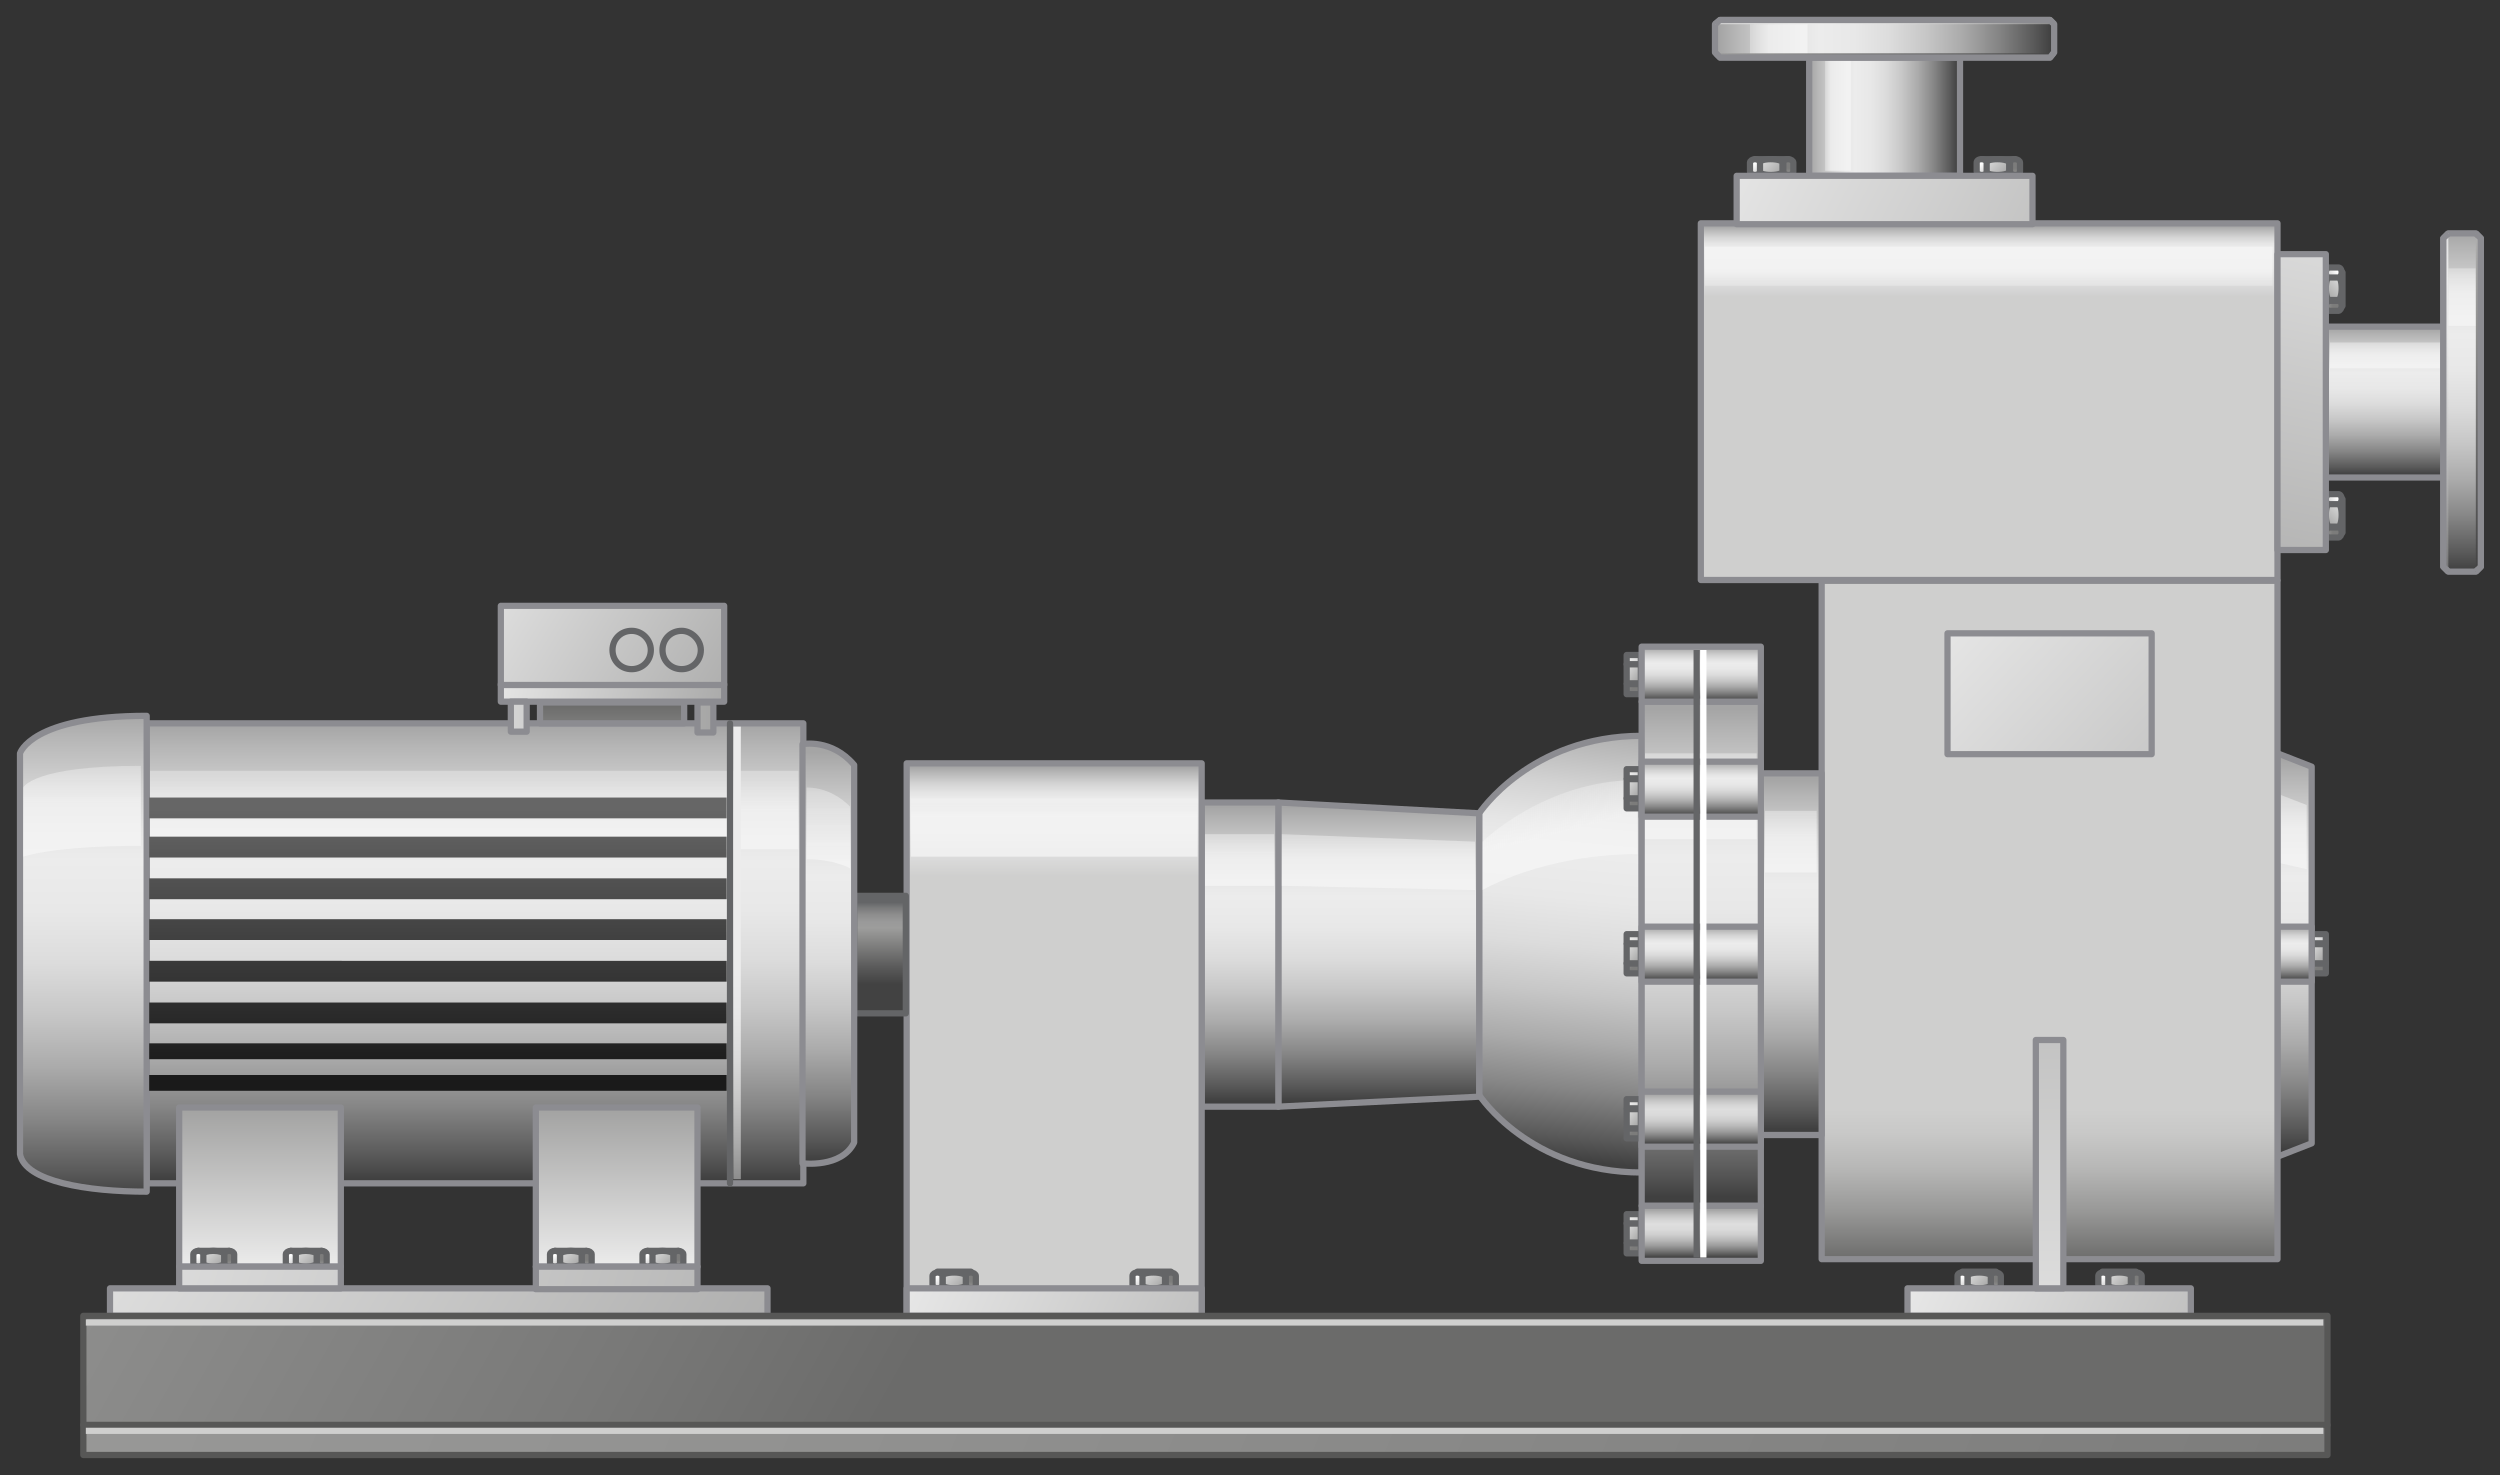 <?xml version="1.0" encoding="utf-8"?>

<!-- Copyright 2016 Siemens AG -->

<!-- Generator: Adobe Illustrator 16.0.4, SVG Export Plug-In . SVG Version: 6.00 Build 0)  -->
<!DOCTYPE svg PUBLIC "-//W3C//DTD SVG 1.1//EN" "http://www.w3.org/Graphics/SVG/1.1/DTD/svg11.dtd">
<svg version="1.1" id="Selfpriming_Centrifugal_Pump"
	 xmlns="http://www.w3.org/2000/svg" xmlns:xlink="http://www.w3.org/1999/xlink" x="0px" y="0px" width="300px" height="177px"
	 viewBox="0 0 300 177" enable-background="new 0 0 300 177" xml:space="preserve">
<rect x="0" y="0" width="300" height="177" fill="#333333" stroke="none"/>
<g id="Housing__x2B__Flanges">
	<g id="Cover_Front_Opening">
		<g id="Cover">
			<linearGradient id="Shape_1_" gradientUnits="userSpaceOnUse" x1="275.31" y1="91.098" x2="275.31" y2="137.862">
				<stop  offset="0" style="stop-color:#A5A5A5"/>
				<stop  offset="4.758149e-02" style="stop-color:#B5B5B5"/>
				<stop  offset="0.151" style="stop-color:#D3D3D3"/>
				<stop  offset="0.239" style="stop-color:#E5E5E5"/>
				<stop  offset="0.302" style="stop-color:#ECECEC"/>
				<stop  offset="0.407" style="stop-color:#E8E8E8"/>
				<stop  offset="0.514" style="stop-color:#DCDCDC"/>
				<stop  offset="0.621" style="stop-color:#C7C7C7"/>
				<stop  offset="0.729" style="stop-color:#ABABAB"/>
				<stop  offset="0.838" style="stop-color:#868686"/>
				<stop  offset="0.945" style="stop-color:#5A5A5A"/>
				<stop  offset="1" style="stop-color:#404040"/>
			</linearGradient>
			
				<polygon id="Shape_92_" fill="url(#Shape_1_)" stroke="#8C8C91" stroke-width="0.75" stroke-linecap="round" stroke-linejoin="round" stroke-miterlimit="10" points="
				277.4,137.2 273.3,138.8 273.3,90.4 277.4,92 			"/>
			<linearGradient id="Reflection_1_" gradientUnits="userSpaceOnUse" x1="275.281" y1="94.698" x2="275.281" y2="99.359">
				<stop  offset="0" style="stop-color:#F2F2F2;stop-opacity:0.4"/>
				<stop  offset="1" style="stop-color:#F7F7F7;stop-opacity:0.7"/>
			</linearGradient>
			<polygon id="Reflection_40_" fill="url(#Reflection_1_)" points="276.8,104.3 273.7,103.6 273.7,95.4 276.8,96.6 			"/>
		</g>
		<g id="Nut_5_">
			
				<linearGradient id="Shape_Side_Underneath_1_" gradientUnits="userSpaceOnUse" x1="274.463" y1="112.454" x2="278.093" y2="116.084">
				<stop  offset="0" style="stop-color:#FFFFFF"/>
				<stop  offset="1" style="stop-color:#7C7C7B"/>
			</linearGradient>
			
				<rect id="Shape_Side_Underneath_7_" x="277.4" y="115.6" fill="url(#Shape_Side_Underneath_1_)" stroke="#646567" stroke-width="0.75" stroke-linecap="round" stroke-linejoin="round" stroke-miterlimit="10" width="1.7" height="1.2"/>
			
				<linearGradient id="Shape_Side_Middle_1_" gradientUnits="userSpaceOnUse" x1="276.182" y1="112.82" x2="280.263" y2="116.098">
				<stop  offset="0" style="stop-color:#FFFFFF"/>
				<stop  offset="1" style="stop-color:#7C7C7B"/>
			</linearGradient>
			
				<rect id="Shape_Side_Middle_39_" x="277.4" y="113.3" fill="url(#Shape_Side_Middle_1_)" stroke="#646567" stroke-width="0.75" stroke-linecap="round" stroke-linejoin="round" stroke-miterlimit="10" width="1.7" height="2.3"/>
			
				<linearGradient id="Shape_Side_Top_1_" gradientUnits="userSpaceOnUse" x1="277.063" y1="111.851" x2="282.202" y2="115.704">
				<stop  offset="0" style="stop-color:#FFFFFF"/>
				<stop  offset="1" style="stop-color:#7C7C7B"/>
			</linearGradient>
			
				<rect id="Shape_Side_Top_7_" x="277.4" y="112.1" fill="url(#Shape_Side_Top_1_)" stroke="#646567" stroke-width="0.75" stroke-linecap="round" stroke-linejoin="round" stroke-miterlimit="10" width="1.7" height="1.1"/>
		</g>
		<linearGradient id="Connection_2_" gradientUnits="userSpaceOnUse" x1="275.31" y1="111.273" x2="275.31" y2="117.658">
			<stop  offset="0" style="stop-color:#A5A5A5"/>
			<stop  offset="4.758149e-02" style="stop-color:#B5B5B5"/>
			<stop  offset="0.151" style="stop-color:#D3D3D3"/>
			<stop  offset="0.239" style="stop-color:#E5E5E5"/>
			<stop  offset="0.302" style="stop-color:#ECECEC"/>
			<stop  offset="0.407" style="stop-color:#E8E8E8"/>
			<stop  offset="0.514" style="stop-color:#DCDCDC"/>
			<stop  offset="0.621" style="stop-color:#C7C7C7"/>
			<stop  offset="0.729" style="stop-color:#ABABAB"/>
			<stop  offset="0.838" style="stop-color:#868686"/>
			<stop  offset="0.945" style="stop-color:#5A5A5A"/>
			<stop  offset="1" style="stop-color:#404040"/>
		</linearGradient>
		
			<rect id="Connection_1_" x="273.3" y="111.2" fill="url(#Connection_2_)" stroke="#8C8C91" stroke-width="0.75" stroke-linecap="round" stroke-linejoin="round" stroke-miterlimit="10" width="4.1" height="6.6"/>
	</g>
	<g id="Housing">
		<linearGradient id="Shape_Bottom_3_" gradientUnits="userSpaceOnUse" x1="245.924" y1="151.321" x2="245.924" y2="65.502">
			<stop  offset="0" style="stop-color:#6A6A69"/>
			<stop  offset="6.336235e-03" style="stop-color:#6F6F6E"/>
			<stop  offset="6.998938e-02" style="stop-color:#989897"/>
			<stop  offset="0.128" style="stop-color:#B6B6B5"/>
			<stop  offset="0.177" style="stop-color:#C8C8C7"/>
			<stop  offset="0.212" style="stop-color:#CFCFCE"/>
		</linearGradient>
		
			<rect id="Shape_Bottom_2_" x="218.6" y="69.7" fill="url(#Shape_Bottom_3_)" stroke="#8C8C91" stroke-width="0.75" stroke-linecap="round" stroke-linejoin="round" stroke-miterlimit="10" width="54.7" height="81.4"/>
		<g id="Shape_Top_2_">
			<linearGradient id="Shape_2_" gradientUnits="userSpaceOnUse" x1="238.68" y1="27.154" x2="238.68" y2="35.625">
				<stop  offset="0" style="stop-color:#A5A5A5"/>
				<stop  offset="4.758149e-02" style="stop-color:#B5B5B5"/>
				<stop  offset="0.151" style="stop-color:#D3D3D3"/>
				<stop  offset="0.239" style="stop-color:#E5E5E5"/>
				<stop  offset="0.302" style="stop-color:#ECECEC"/>
				<stop  offset="0.556" style="stop-color:#E8E8E8"/>
				<stop  offset="0.814" style="stop-color:#DCDCDC"/>
				<stop  offset="1" style="stop-color:#CFCFCE"/>
			</linearGradient>
			
				<rect id="Shape_87_" x="204.1" y="26.8" fill="url(#Shape_2_)" stroke="#8C8C91" stroke-width="0.75" stroke-linecap="round" stroke-linejoin="round" stroke-miterlimit="10" width="69.2" height="42.8"/>
			<linearGradient id="Reflection_2_" gradientUnits="userSpaceOnUse" x1="238.685" y1="33.846" x2="238.685" y2="32.641">
				<stop  offset="0" style="stop-color:#F2F2F2;stop-opacity:0.4"/>
				<stop  offset="1" style="stop-color:#F7F7F7;stop-opacity:0.7"/>
			</linearGradient>
			<rect id="Reflection_31_" x="204.6" y="29.6" fill="url(#Reflection_2_)" width="68.1" height="4.7"/>
		</g>
		<linearGradient id="Sign_1_" gradientUnits="userSpaceOnUse" x1="217.08" y1="56.374" x2="311.385" y2="144.114">
			<stop  offset="0" style="stop-color:#FFFFFF"/>
			<stop  offset="1" style="stop-color:#7C7C7B"/>
		</linearGradient>
		
			<rect id="Sign" x="233.7" y="76" fill="url(#Sign_1_)" stroke="#8C8C91" stroke-width="0.75" stroke-linecap="round" stroke-linejoin="round" stroke-miterlimit="10" width="24.5" height="14.5"/>
	</g>
	<g id="Fixing_Housing">
		<g id="Nut_Right_8_">
			<linearGradient id="Shape_3_" gradientUnits="userSpaceOnUse" x1="254.344" y1="152.211" x2="254.344" y2="155.955">
				<stop  offset="0" style="stop-color:#FFFFFF"/>
				<stop  offset="1" style="stop-color:#7C7C7B"/>
			</linearGradient>
			
				<rect id="Shape_86_" x="252.3" y="152.6" fill="url(#Shape_3_)" stroke="#646567" stroke-width="0.75" stroke-linecap="round" stroke-linejoin="round" stroke-miterlimit="10" width="4" height="2"/>
			
				<linearGradient id="Shape_Side_Right_2_" gradientUnits="userSpaceOnUse" x1="-73.565" y1="239.399" x2="-68.92" y2="239.399" gradientTransform="matrix(0 -1 1 0 16.946 84.831)">
				<stop  offset="0" style="stop-color:#FFFFFF"/>
				<stop  offset="1" style="stop-color:#7C7C7B"/>
			</linearGradient>
			
				<path id="Shape_Side_Right_26_" fill="url(#Shape_Side_Right_2_)" stroke="#646567" stroke-width="0.75" stroke-linecap="round" stroke-linejoin="round" stroke-miterlimit="10" d="
				M257,153.1c0-0.2-0.3-0.4-0.6-0.4c-0.4,0-0.6,0.2-0.6,0.4v1.1c0,0.2,0.3,0.4,0.6,0.4c0.4,0,0.6-0.2,0.6-0.4V153.1z"/>
			
				<linearGradient id="Shape_Side_Middle_2_" gradientUnits="userSpaceOnUse" x1="251.985" y1="151.329" x2="256.839" y2="156.083">
				<stop  offset="0" style="stop-color:#FFFFFF"/>
				<stop  offset="1" style="stop-color:#7C7C7B"/>
			</linearGradient>
			
				<path id="Shape_Side_Middle_29_" fill="url(#Shape_Side_Middle_2_)" stroke="#646567" stroke-width="0.75" stroke-linecap="round" stroke-linejoin="round" stroke-miterlimit="10" d="
				M255.7,153.1c0-0.2-0.6-0.4-1.4-0.4c-0.8,0-1.4,0.2-1.4,0.4v1.1c0,0.2,0.6,0.4,1.4,0.4c0.8,0,1.4-0.2,1.4-0.4V153.1z"/>
			
				<linearGradient id="Shape_Side_Left_2_" gradientUnits="userSpaceOnUse" x1="252.125" y1="153.329" x2="254.048" y2="156.071">
				<stop  offset="0" style="stop-color:#FFFFFF"/>
				<stop  offset="1" style="stop-color:#7C7C7B"/>
			</linearGradient>
			
				<path id="Shape_Side_Left_26_" fill="url(#Shape_Side_Left_2_)" stroke="#646567" stroke-width="0.75" stroke-linecap="round" stroke-linejoin="round" stroke-miterlimit="10" d="
				M253,153.1c0-0.2-0.3-0.4-0.6-0.4c-0.4,0-0.6,0.2-0.6,0.4v1.1c0,0.2,0.3,0.4,0.6,0.4c0.4,0,0.6-0.2,0.6-0.4V153.1z"/>
		</g>
		<g id="Nut_Left_8_">
			<linearGradient id="Shape_4_" gradientUnits="userSpaceOnUse" x1="237.507" y1="152.211" x2="237.507" y2="155.955">
				<stop  offset="0" style="stop-color:#FFFFFF"/>
				<stop  offset="1" style="stop-color:#7C7C7B"/>
			</linearGradient>
			
				<rect id="Shape_60_" x="235.5" y="152.6" fill="url(#Shape_4_)" stroke="#646567" stroke-width="0.75" stroke-linecap="round" stroke-linejoin="round" stroke-miterlimit="10" width="4" height="2"/>
			
				<linearGradient id="Shape_Side_Right_3_" gradientUnits="userSpaceOnUse" x1="-73.565" y1="222.562" x2="-68.92" y2="222.562" gradientTransform="matrix(0 -1 1 0 16.946 84.831)">
				<stop  offset="0" style="stop-color:#FFFFFF"/>
				<stop  offset="1" style="stop-color:#7C7C7B"/>
			</linearGradient>
			
				<path id="Shape_Side_Right_25_" fill="url(#Shape_Side_Right_3_)" stroke="#646567" stroke-width="0.75" stroke-linecap="round" stroke-linejoin="round" stroke-miterlimit="10" d="
				M240.1,153.1c0-0.2-0.3-0.4-0.6-0.4c-0.4,0-0.6,0.2-0.6,0.4v1.1c0,0.2,0.3,0.4,0.6,0.4c0.4,0,0.6-0.2,0.6-0.4V153.1z"/>
			
				<linearGradient id="Shape_Side_Middle_3_" gradientUnits="userSpaceOnUse" x1="235.148" y1="151.329" x2="240.001" y2="156.083">
				<stop  offset="0" style="stop-color:#FFFFFF"/>
				<stop  offset="1" style="stop-color:#7C7C7B"/>
			</linearGradient>
			
				<path id="Shape_Side_Middle_28_" fill="url(#Shape_Side_Middle_3_)" stroke="#646567" stroke-width="0.75" stroke-linecap="round" stroke-linejoin="round" stroke-miterlimit="10" d="
				M238.9,153.1c0-0.2-0.6-0.4-1.4-0.4c-0.8,0-1.4,0.2-1.4,0.4v1.1c0,0.2,0.6,0.4,1.4,0.4c0.8,0,1.4-0.2,1.4-0.4V153.1z"/>
			
				<linearGradient id="Shape_Side_Left_3_" gradientUnits="userSpaceOnUse" x1="235.288" y1="153.328" x2="237.209" y2="156.067">
				<stop  offset="0" style="stop-color:#FFFFFF"/>
				<stop  offset="1" style="stop-color:#7C7C7B"/>
			</linearGradient>
			
				<path id="Shape_Side_Left_25_" fill="url(#Shape_Side_Left_3_)" stroke="#646567" stroke-width="0.75" stroke-linecap="round" stroke-linejoin="round" stroke-miterlimit="10" d="
				M236.1,153.1c0-0.2-0.3-0.4-0.6-0.4c-0.4,0-0.6,0.2-0.6,0.4v1.1c0,0.2,0.3,0.4,0.6,0.4c0.4,0,0.6-0.2,0.6-0.4V153.1z"/>
		</g>
		<linearGradient id="Base_Plate_1_" gradientUnits="userSpaceOnUse" x1="212.389" y1="141.222" x2="314.676" y2="187.115">
			<stop  offset="0" style="stop-color:#FFFFFF"/>
			<stop  offset="1" style="stop-color:#7C7C7B"/>
		</linearGradient>
		
			<rect id="Base_Plate" x="228.9" y="154.6" fill="url(#Base_Plate_1_)" stroke="#8C8C91" stroke-width="0.75" stroke-linecap="round" stroke-linejoin="round" stroke-miterlimit="10" width="34" height="3.3"/>
		
			<linearGradient id="Support_Horizontal_1_" gradientUnits="userSpaceOnUse" x1="245.925" y1="196.75" x2="245.925" y2="38.021">
			<stop  offset="0" style="stop-color:#FFFFFF"/>
			<stop  offset="1" style="stop-color:#7C7C7B"/>
		</linearGradient>
		
			<rect id="Support_Horizontal" x="244.3" y="124.8" fill="url(#Support_Horizontal_1_)" stroke="#8C8C91" stroke-width="0.75" stroke-linecap="round" stroke-linejoin="round" stroke-miterlimit="10" width="3.3" height="29.8"/>
	</g>
	<g id="Flange_Right">
		<g id="Pipe">
			<linearGradient id="Shape_5_" gradientUnits="userSpaceOnUse" x1="286.15" y1="39.407" x2="286.15" y2="57.016">
				<stop  offset="0" style="stop-color:#A5A5A5"/>
				<stop  offset="4.758149e-02" style="stop-color:#B5B5B5"/>
				<stop  offset="0.151" style="stop-color:#D3D3D3"/>
				<stop  offset="0.239" style="stop-color:#E5E5E5"/>
				<stop  offset="0.302" style="stop-color:#ECECEC"/>
				<stop  offset="0.407" style="stop-color:#E8E8E8"/>
				<stop  offset="0.514" style="stop-color:#DCDCDC"/>
				<stop  offset="0.621" style="stop-color:#C7C7C7"/>
				<stop  offset="0.729" style="stop-color:#ABABAB"/>
				<stop  offset="0.838" style="stop-color:#868686"/>
				<stop  offset="0.945" style="stop-color:#5A5A5A"/>
				<stop  offset="1" style="stop-color:#404040"/>
			</linearGradient>
			
				<rect id="Shape_84_" x="279.1" y="39.2" fill="url(#Shape_5_)" stroke="#8C8C91" stroke-width="0.75" stroke-linecap="round" stroke-linejoin="round" stroke-miterlimit="10" width="14.2" height="18.1"/>
			<linearGradient id="Reflection_3_" gradientUnits="userSpaceOnUse" x1="286.147" y1="40.421" x2="286.147" y2="42.717">
				<stop  offset="0" style="stop-color:#F2F2F2;stop-opacity:0.4"/>
				<stop  offset="1" style="stop-color:#F7F7F7;stop-opacity:0.7"/>
			</linearGradient>
			<path id="Reflection_38_" fill="url(#Reflection_3_)" d="M292.8,41.1h-13.2v3.1c0,0,11.8,0,13.2,0V41.1z"/>
		</g>
		<g id="Flange">
			<linearGradient id="Shape_6_" gradientUnits="userSpaceOnUse" x1="295.481" y1="27.947" x2="295.481" y2="68.49">
				<stop  offset="0" style="stop-color:#A5A5A5"/>
				<stop  offset="4.758149e-02" style="stop-color:#B5B5B5"/>
				<stop  offset="0.151" style="stop-color:#D3D3D3"/>
				<stop  offset="0.239" style="stop-color:#E5E5E5"/>
				<stop  offset="0.302" style="stop-color:#ECECEC"/>
				<stop  offset="0.407" style="stop-color:#E8E8E8"/>
				<stop  offset="0.514" style="stop-color:#DCDCDC"/>
				<stop  offset="0.621" style="stop-color:#C7C7C7"/>
				<stop  offset="0.729" style="stop-color:#ABABAB"/>
				<stop  offset="0.838" style="stop-color:#868686"/>
				<stop  offset="0.945" style="stop-color:#5A5A5A"/>
				<stop  offset="1" style="stop-color:#404040"/>
			</linearGradient>
			
				<polygon id="Shape_85_" fill="url(#Shape_6_)" stroke="#8C8C91" stroke-width="0.75" stroke-linejoin="round" stroke-miterlimit="10" points="
				297.7,68 297.1,68.6 293.8,68.6 293.2,68 293.2,28.6 293.8,28 297.1,28 297.7,28.6 			"/>
			<linearGradient id="Reflection_4_" gradientUnits="userSpaceOnUse" x1="295.481" y1="31.951" x2="295.481" y2="35.043">
				<stop  offset="0" style="stop-color:#F2F2F2;stop-opacity:0.4"/>
				<stop  offset="1" style="stop-color:#F7F7F7;stop-opacity:0.7"/>
			</linearGradient>
			<rect id="Reflection_39_" x="293.8" y="32.2" fill="url(#Reflection_4_)" width="3.3" height="6.9"/>
			<linearGradient id="Edge_Right_1_" gradientUnits="userSpaceOnUse" x1="297.435" y1="28.183" x2="297.435" y2="68.598">
				<stop  offset="0" style="stop-color:#AFAFAE"/>
				<stop  offset="1" style="stop-color:#424242"/>
			</linearGradient>
			
				<polyline id="Edge_Right_3_" fill="url(#Edge_Right_1_)" stroke="#8C8C91" stroke-width="0.75" stroke-linejoin="round" stroke-miterlimit="10" points="
				297.1,28 297.7,28.6 297.7,68 297.1,68.6 			"/>
			<linearGradient id="Edge_Left_1_" gradientUnits="userSpaceOnUse" x1="293.527" y1="15.265" x2="293.527" y2="75.527">
				<stop  offset="0" style="stop-color:#A5A5A5"/>
				<stop  offset="4.758149e-02" style="stop-color:#B5B5B5"/>
				<stop  offset="0.151" style="stop-color:#D3D3D3"/>
				<stop  offset="0.239" style="stop-color:#E5E5E5"/>
				<stop  offset="0.302" style="stop-color:#ECECEC"/>
				<stop  offset="0.407" style="stop-color:#E8E8E8"/>
				<stop  offset="0.514" style="stop-color:#DCDCDC"/>
				<stop  offset="0.621" style="stop-color:#C7C7C7"/>
				<stop  offset="0.729" style="stop-color:#ABABAB"/>
				<stop  offset="0.838" style="stop-color:#868686"/>
				<stop  offset="0.945" style="stop-color:#5A5A5A"/>
				<stop  offset="1" style="stop-color:#404040"/>
			</linearGradient>
			
				<polyline id="Edge_Left_3_" fill="url(#Edge_Left_1_)" stroke="#8C8C91" stroke-width="0.75" stroke-linejoin="round" stroke-miterlimit="10" points="
				293.8,68.6 293.2,68 293.2,28.6 293.8,28 			"/>
		</g>
		<g id="Nuts_3_">
			<g id="Nut_Bottom">
				
					<linearGradient id="Shape_7_" gradientUnits="userSpaceOnUse" x1="377.741" y1="95.014" x2="377.741" y2="98.755" gradientTransform="matrix(0 1 -1 0 376.486 -315.881)">
					<stop  offset="0" style="stop-color:#FFFFFF"/>
					<stop  offset="1" style="stop-color:#7C7C7B"/>
				</linearGradient>
				
					<rect id="Shape_90_" x="279.1" y="59.9" fill="url(#Shape_7_)" stroke="#646567" stroke-width="0.75" stroke-linecap="round" stroke-linejoin="round" stroke-miterlimit="10" width="2" height="4"/>
				
					<linearGradient id="Shape_Bottom_4_" gradientUnits="userSpaceOnUse" x1="-16.363" y1="362.795" x2="-11.72" y2="362.795" gradientTransform="matrix(1 0 0 1 291.655 -298.935)">
					<stop  offset="0" style="stop-color:#FFFFFF"/>
					<stop  offset="1" style="stop-color:#7C7C7B"/>
				</linearGradient>
				
					<path id="Shape_Bottom" fill="url(#Shape_Bottom_4_)" stroke="#646567" stroke-width="0.75" stroke-linecap="round" stroke-linejoin="round" stroke-miterlimit="10" d="
					M280.6,64.5c0.2,0,0.4-0.3,0.4-0.6c0-0.4-0.2-0.6-0.4-0.6h-1.1c-0.2,0-0.4,0.3-0.4,0.6c0,0.4,0.2,0.6,0.4,0.6H280.6z"/>
				
					<linearGradient id="Shape_Middle_2_" gradientUnits="userSpaceOnUse" x1="375.382" y1="94.131" x2="380.234" y2="98.883" gradientTransform="matrix(0 1 -1 0 376.486 -315.881)">
					<stop  offset="0" style="stop-color:#FFFFFF"/>
					<stop  offset="1" style="stop-color:#7C7C7B"/>
				</linearGradient>
				
					<path id="Shape_Middle" fill="url(#Shape_Middle_2_)" stroke="#646567" stroke-width="0.75" stroke-linecap="round" stroke-linejoin="round" stroke-miterlimit="10" d="
					M280.6,63.2c0.2,0,0.4-0.6,0.4-1.4c0-0.8-0.2-1.4-0.4-1.4h-1.1c-0.2,0-0.4,0.6-0.4,1.4c0,0.8,0.2,1.4,0.4,1.4H280.6z"/>
				
					<linearGradient id="Shape_Top_3_" gradientUnits="userSpaceOnUse" x1="375.522" y1="96.13" x2="377.444" y2="98.872" gradientTransform="matrix(0 1 -1 0 376.486 -315.881)">
					<stop  offset="0" style="stop-color:#FFFFFF"/>
					<stop  offset="1" style="stop-color:#7C7C7B"/>
				</linearGradient>
				
					<path id="Shape_Top" fill="url(#Shape_Top_3_)" stroke="#646567" stroke-width="0.75" stroke-linecap="round" stroke-linejoin="round" stroke-miterlimit="10" d="
					M280.6,60.5c0.2,0,0.4-0.3,0.4-0.6c0-0.4-0.2-0.6-0.4-0.6h-1.1c-0.2,0-0.4,0.3-0.4,0.6c0,0.4,0.2,0.6,0.4,0.6H280.6z"/>
			</g>
			<g id="Nut_Top_1_">
				
					<linearGradient id="Shape_8_" gradientUnits="userSpaceOnUse" x1="350.557" y1="95.014" x2="350.557" y2="98.755" gradientTransform="matrix(0 1 -1 0 376.486 -315.881)">
					<stop  offset="0" style="stop-color:#FFFFFF"/>
					<stop  offset="1" style="stop-color:#7C7C7B"/>
				</linearGradient>
				
					<rect id="Shape_91_" x="279.1" y="32.7" fill="url(#Shape_8_)" stroke="#646567" stroke-width="0.75" stroke-linecap="round" stroke-linejoin="round" stroke-miterlimit="10" width="2" height="4"/>
				
					<linearGradient id="Shape_Bottom_5_" gradientUnits="userSpaceOnUse" x1="-16.363" y1="335.611" x2="-11.72" y2="335.611" gradientTransform="matrix(1 0 0 1 291.655 -298.935)">
					<stop  offset="0" style="stop-color:#FFFFFF"/>
					<stop  offset="1" style="stop-color:#7C7C7B"/>
				</linearGradient>
				
					<path id="Shape_Bottom_1_" fill="url(#Shape_Bottom_5_)" stroke="#646567" stroke-width="0.75" stroke-linecap="round" stroke-linejoin="round" stroke-miterlimit="10" d="
					M280.6,37.3c0.2,0,0.4-0.3,0.4-0.6c0-0.4-0.2-0.6-0.4-0.6h-1.1c-0.2,0-0.4,0.3-0.4,0.6c0,0.4,0.2,0.6,0.4,0.6H280.6z"/>
				
					<linearGradient id="Shape_Middle_3_" gradientUnits="userSpaceOnUse" x1="348.198" y1="94.131" x2="353.05" y2="98.883" gradientTransform="matrix(0 1 -1 0 376.486 -315.881)">
					<stop  offset="0" style="stop-color:#FFFFFF"/>
					<stop  offset="1" style="stop-color:#7C7C7B"/>
				</linearGradient>
				
					<path id="Shape_Middle_1_" fill="url(#Shape_Middle_3_)" stroke="#646567" stroke-width="0.75" stroke-linecap="round" stroke-linejoin="round" stroke-miterlimit="10" d="
					M280.6,36c0.2,0,0.4-0.6,0.4-1.4c0-0.8-0.2-1.4-0.4-1.4h-1.1c-0.2,0-0.4,0.6-0.4,1.4c0,0.8,0.2,1.4,0.4,1.4H280.6z"/>
				
					<linearGradient id="Shape_Top_4_" gradientUnits="userSpaceOnUse" x1="348.337" y1="96.13" x2="350.26" y2="98.872" gradientTransform="matrix(0 1 -1 0 376.486 -315.881)">
					<stop  offset="0" style="stop-color:#FFFFFF"/>
					<stop  offset="1" style="stop-color:#7C7C7B"/>
				</linearGradient>
				
					<path id="Shape_Top_1_" fill="url(#Shape_Top_4_)" stroke="#646567" stroke-width="0.75" stroke-linecap="round" stroke-linejoin="round" stroke-miterlimit="10" d="
					M280.6,33.3c0.2,0,0.4-0.3,0.4-0.6c0-0.4-0.2-0.6-0.4-0.6h-1.1c-0.2,0-0.4,0.3-0.4,0.6c0,0.4,0.2,0.6,0.4,0.6H280.6z"/>
			</g>
		</g>
		<linearGradient id="Plate_3_" gradientUnits="userSpaceOnUse" x1="287.699" y1="-6.839" x2="260.538" y2="122.894">
			<stop  offset="0" style="stop-color:#FFFFFF"/>
			<stop  offset="1" style="stop-color:#7C7C7B"/>
		</linearGradient>
		
			<rect id="Plate_2_" x="273.3" y="30.5" fill="url(#Plate_3_)" stroke="#8C8C91" stroke-width="0.75" stroke-linecap="round" stroke-linejoin="round" stroke-miterlimit="10" width="5.8" height="35.5"/>
	</g>
	<g id="Flange_Top">
		<g id="Pipe_9_">
			<linearGradient id="Shape_9_" gradientUnits="userSpaceOnUse" x1="217.22" y1="13.969" x2="234.946" y2="13.969">
				<stop  offset="0" style="stop-color:#A5A5A5"/>
				<stop  offset="4.758149e-02" style="stop-color:#B5B5B5"/>
				<stop  offset="0.151" style="stop-color:#D3D3D3"/>
				<stop  offset="0.239" style="stop-color:#E5E5E5"/>
				<stop  offset="0.302" style="stop-color:#ECECEC"/>
				<stop  offset="0.407" style="stop-color:#E8E8E8"/>
				<stop  offset="0.514" style="stop-color:#DCDCDC"/>
				<stop  offset="0.621" style="stop-color:#C7C7C7"/>
				<stop  offset="0.729" style="stop-color:#ABABAB"/>
				<stop  offset="0.838" style="stop-color:#868686"/>
				<stop  offset="0.945" style="stop-color:#5A5A5A"/>
				<stop  offset="1" style="stop-color:#404040"/>
			</linearGradient>
			
				<rect id="Shape_59_" x="217.1" y="6.9" fill="url(#Shape_9_)" stroke="#8C8C91" stroke-width="0.75" stroke-linecap="round" stroke-linejoin="round" stroke-miterlimit="10" width="18.1" height="14.2"/>
			<linearGradient id="Reflection_5_" gradientUnits="userSpaceOnUse" x1="219.027" y1="13.972" x2="219.702" y2="13.972">
				<stop  offset="0" style="stop-color:#F2F2F2;stop-opacity:0.4"/>
				<stop  offset="1" style="stop-color:#F7F7F7;stop-opacity:0.7"/>
			</linearGradient>
			<path id="Reflection_30_" fill="url(#Reflection_5_)" d="M222.1,20.5c0-11.8,0-13.2,0-13.2H219v13.2H222.1z"/>
		</g>
		<g id="Flange_6_">
			<linearGradient id="Shape_10_" gradientUnits="userSpaceOnUse" x1="206.305" y1="4.627" x2="246.187" y2="4.627">
				<stop  offset="0" style="stop-color:#A5A5A5"/>
				<stop  offset="4.758149e-02" style="stop-color:#B5B5B5"/>
				<stop  offset="0.151" style="stop-color:#D3D3D3"/>
				<stop  offset="0.239" style="stop-color:#E5E5E5"/>
				<stop  offset="0.302" style="stop-color:#ECECEC"/>
				<stop  offset="0.407" style="stop-color:#E8E8E8"/>
				<stop  offset="0.514" style="stop-color:#DCDCDC"/>
				<stop  offset="0.621" style="stop-color:#C7C7C7"/>
				<stop  offset="0.729" style="stop-color:#ABABAB"/>
				<stop  offset="0.838" style="stop-color:#868686"/>
				<stop  offset="0.945" style="stop-color:#5A5A5A"/>
				<stop  offset="1" style="stop-color:#404040"/>
			</linearGradient>
			
				<polygon id="Shape_58_" fill="url(#Shape_10_)" stroke="#8C8C91" stroke-width="0.75" stroke-linejoin="round" stroke-miterlimit="10" points="
				246,6.9 246.5,6.3 246.5,2.9 246,2.4 206.4,2.4 205.8,2.9 205.8,6.3 206.4,6.9 			"/>
			<linearGradient id="Reflection_6_" gradientUnits="userSpaceOnUse" x1="209.978" y1="4.666" x2="212.261" y2="4.666">
				<stop  offset="0" style="stop-color:#F2F2F2;stop-opacity:0.4"/>
				<stop  offset="1" style="stop-color:#F7F7F7;stop-opacity:0.7"/>
			</linearGradient>
			<rect id="Reflection_29_" x="210" y="2.9" fill="url(#Reflection_6_)" width="6.9" height="3.6"/>
			<linearGradient id="Edge_Bottom_1_" gradientUnits="userSpaceOnUse" x1="197.441" y1="6.622" x2="247.652" y2="6.622">
				<stop  offset="0" style="stop-color:#AFAFAE"/>
				<stop  offset="1" style="stop-color:#424242"/>
			</linearGradient>
			
				<polyline id="Edge_Bottom_6_" fill="url(#Edge_Bottom_1_)" stroke="#8C8C91" stroke-width="0.75" stroke-linejoin="round" stroke-miterlimit="10" points="
				205.9,6.4 206.4,6.9 246,6.9 246.4,6.4 			"/>
			<linearGradient id="Edge_Top_1_" gradientUnits="userSpaceOnUse" x1="196.439" y1="2.665" x2="257.177" y2="2.665">
				<stop  offset="0" style="stop-color:#A5A5A5"/>
				<stop  offset="4.758149e-02" style="stop-color:#B5B5B5"/>
				<stop  offset="0.151" style="stop-color:#D3D3D3"/>
				<stop  offset="0.239" style="stop-color:#E5E5E5"/>
				<stop  offset="0.302" style="stop-color:#ECECEC"/>
				<stop  offset="0.407" style="stop-color:#E8E8E8"/>
				<stop  offset="0.514" style="stop-color:#DCDCDC"/>
				<stop  offset="0.621" style="stop-color:#C7C7C7"/>
				<stop  offset="0.729" style="stop-color:#ABABAB"/>
				<stop  offset="0.838" style="stop-color:#868686"/>
				<stop  offset="0.945" style="stop-color:#5A5A5A"/>
				<stop  offset="1" style="stop-color:#404040"/>
			</linearGradient>
			
				<polyline id="Edge_Top_6_" fill="url(#Edge_Top_1_)" stroke="#8C8C91" stroke-width="0.75" stroke-linejoin="round" stroke-miterlimit="10" points="
				246.5,2.9 246,2.4 206.4,2.4 205.8,2.9 			"/>
		</g>
		<g id="Nuts_2_">
			<g id="Nut_Right_9_">
				<linearGradient id="Shape_11_" gradientUnits="userSpaceOnUse" x1="239.769" y1="18.654" x2="239.769" y2="22.397">
					<stop  offset="0" style="stop-color:#FFFFFF"/>
					<stop  offset="1" style="stop-color:#7C7C7B"/>
				</linearGradient>
				
					<rect id="Shape_89_" x="237.8" y="19.1" fill="url(#Shape_11_)" stroke="#646567" stroke-width="0.75" stroke-linecap="round" stroke-linejoin="round" stroke-miterlimit="10" width="4" height="2"/>
				
					<linearGradient id="Shape_Side_Right_4_" gradientUnits="userSpaceOnUse" x1="59.992" y1="224.824" x2="64.638" y2="224.824" gradientTransform="matrix(0 -1 1 0 16.946 84.831)">
					<stop  offset="0" style="stop-color:#FFFFFF"/>
					<stop  offset="1" style="stop-color:#7C7C7B"/>
				</linearGradient>
				
					<path id="Shape_Side_Right_28_" fill="url(#Shape_Side_Right_4_)" stroke="#646567" stroke-width="0.75" stroke-linecap="round" stroke-linejoin="round" stroke-miterlimit="10" d="
					M242.4,19.5c0-0.2-0.3-0.4-0.6-0.4c-0.4,0-0.6,0.2-0.6,0.4v1.1c0,0.2,0.3,0.4,0.6,0.4c0.4,0,0.6-0.2,0.6-0.4V19.5z"/>
				
					<linearGradient id="Shape_Side_Middle_4_" gradientUnits="userSpaceOnUse" x1="237.411" y1="17.772" x2="242.263" y2="22.524">
					<stop  offset="0" style="stop-color:#FFFFFF"/>
					<stop  offset="1" style="stop-color:#7C7C7B"/>
				</linearGradient>
				
					<path id="Shape_Side_Middle_32_" fill="url(#Shape_Side_Middle_4_)" stroke="#646567" stroke-width="0.75" stroke-linecap="round" stroke-linejoin="round" stroke-miterlimit="10" d="
					M241.1,19.5c0-0.2-0.6-0.4-1.4-0.4c-0.8,0-1.4,0.2-1.4,0.4v1.1c0,0.2,0.6,0.4,1.4,0.4c0.8,0,1.4-0.2,1.4-0.4V19.5z"/>
				
					<linearGradient id="Shape_Side_Left_4_" gradientUnits="userSpaceOnUse" x1="237.551" y1="19.771" x2="239.473" y2="22.514">
					<stop  offset="0" style="stop-color:#FFFFFF"/>
					<stop  offset="1" style="stop-color:#7C7C7B"/>
				</linearGradient>
				
					<path id="Shape_Side_Left_28_" fill="url(#Shape_Side_Left_4_)" stroke="#646567" stroke-width="0.75" stroke-linecap="round" stroke-linejoin="round" stroke-miterlimit="10" d="
					M238.4,19.5c0-0.2-0.3-0.4-0.6-0.4c-0.4,0-0.6,0.2-0.6,0.4v1.1c0,0.2,0.3,0.4,0.6,0.4c0.4,0,0.6-0.2,0.6-0.4V19.5z"/>
			</g>
			<g id="Nut_Left_9_">
				<linearGradient id="Shape_12_" gradientUnits="userSpaceOnUse" x1="212.583" y1="18.654" x2="212.583" y2="22.397">
					<stop  offset="0" style="stop-color:#FFFFFF"/>
					<stop  offset="1" style="stop-color:#7C7C7B"/>
				</linearGradient>
				
					<rect id="Shape_88_" x="210.6" y="19.1" fill="url(#Shape_12_)" stroke="#646567" stroke-width="0.75" stroke-linecap="round" stroke-linejoin="round" stroke-miterlimit="10" width="4" height="2"/>
				
					<linearGradient id="Shape_Side_Right_5_" gradientUnits="userSpaceOnUse" x1="59.992" y1="197.639" x2="64.638" y2="197.639" gradientTransform="matrix(0 -1 1 0 16.946 84.831)">
					<stop  offset="0" style="stop-color:#FFFFFF"/>
					<stop  offset="1" style="stop-color:#7C7C7B"/>
				</linearGradient>
				
					<path id="Shape_Side_Right_27_" fill="url(#Shape_Side_Right_5_)" stroke="#646567" stroke-width="0.75" stroke-linecap="round" stroke-linejoin="round" stroke-miterlimit="10" d="
					M215.2,19.5c0-0.2-0.3-0.4-0.6-0.4c-0.4,0-0.6,0.2-0.6,0.4v1.1c0,0.2,0.3,0.4,0.6,0.4c0.4,0,0.6-0.2,0.6-0.4V19.5z"/>
				
					<linearGradient id="Shape_Side_Middle_5_" gradientUnits="userSpaceOnUse" x1="210.223" y1="17.77" x2="215.078" y2="22.525">
					<stop  offset="0" style="stop-color:#FFFFFF"/>
					<stop  offset="1" style="stop-color:#7C7C7B"/>
				</linearGradient>
				
					<path id="Shape_Side_Middle_30_" fill="url(#Shape_Side_Middle_5_)" stroke="#646567" stroke-width="0.75" stroke-linecap="round" stroke-linejoin="round" stroke-miterlimit="10" d="
					M213.9,19.5c0-0.2-0.6-0.4-1.4-0.4c-0.8,0-1.4,0.2-1.4,0.4v1.1c0,0.2,0.6,0.4,1.4,0.4c0.8,0,1.4-0.2,1.4-0.4V19.5z"/>
				
					<linearGradient id="Shape_Side_Left_5_" gradientUnits="userSpaceOnUse" x1="210.364" y1="19.77" x2="212.285" y2="22.51">
					<stop  offset="0" style="stop-color:#FFFFFF"/>
					<stop  offset="1" style="stop-color:#7C7C7B"/>
				</linearGradient>
				
					<path id="Shape_Side_Left_27_" fill="url(#Shape_Side_Left_5_)" stroke="#646567" stroke-width="0.75" stroke-linecap="round" stroke-linejoin="round" stroke-miterlimit="10" d="
					M211.2,19.5c0-0.2-0.3-0.4-0.6-0.4s-0.6,0.2-0.6,0.4v1.1c0,0.2,0.3,0.4,0.6,0.4s0.6-0.2,0.6-0.4V19.5z"/>
			</g>
		</g>
		<linearGradient id="Plate_4_" gradientUnits="userSpaceOnUse" x1="185.168" y1="3.265" x2="310.567" y2="66.542">
			<stop  offset="0" style="stop-color:#FFFFFF"/>
			<stop  offset="1" style="stop-color:#7C7C7B"/>
		</linearGradient>
		
			<rect id="Plate" x="208.4" y="21.1" fill="url(#Plate_4_)" stroke="#8C8C91" stroke-width="0.75" stroke-linecap="round" stroke-linejoin="round" stroke-miterlimit="10" width="35.5" height="5.8"/>
	</g>
</g>
<g id="Connection_Pump__x2B__Double_Flange">
	<g id="Connection_Pump_16_">
		<linearGradient id="Shape_13_" gradientUnits="userSpaceOnUse" x1="214.925" y1="93.477" x2="214.925" y2="135.446">
			<stop  offset="0" style="stop-color:#A5A5A5"/>
			<stop  offset="4.758149e-02" style="stop-color:#B5B5B5"/>
			<stop  offset="0.151" style="stop-color:#D3D3D3"/>
			<stop  offset="0.239" style="stop-color:#E5E5E5"/>
			<stop  offset="0.302" style="stop-color:#ECECEC"/>
			<stop  offset="0.407" style="stop-color:#E8E8E8"/>
			<stop  offset="0.514" style="stop-color:#DCDCDC"/>
			<stop  offset="0.621" style="stop-color:#C7C7C7"/>
			<stop  offset="0.729" style="stop-color:#ABABAB"/>
			<stop  offset="0.838" style="stop-color:#868686"/>
			<stop  offset="0.945" style="stop-color:#5A5A5A"/>
			<stop  offset="1" style="stop-color:#404040"/>
		</linearGradient>
		
			<rect id="Shape_61_" x="211.3" y="92.8" fill="url(#Shape_13_)" stroke="#8C8C91" stroke-width="0.75" stroke-linecap="round" stroke-linejoin="round" stroke-miterlimit="10" width="7.3" height="43.4"/>
		<linearGradient id="Reflection_7_" gradientUnits="userSpaceOnUse" x1="214.875" y1="96.755" x2="214.875" y2="100.607">
			<stop  offset="0" style="stop-color:#F2F2F2;stop-opacity:0.4"/>
			<stop  offset="1" style="stop-color:#F7F7F7;stop-opacity:0.7"/>
		</linearGradient>
		<rect id="Reflection_32_" x="211.8" y="97.3" fill="url(#Reflection_7_)" width="6.2" height="7.4"/>
	</g>
	<g id="Hopper">
		<linearGradient id="Shape_14_" gradientUnits="userSpaceOnUse" x1="190.305" y1="86.298" x2="185.332" y2="138.984">
			<stop  offset="0" style="stop-color:#A5A5A5"/>
			<stop  offset="4.758149e-02" style="stop-color:#B5B5B5"/>
			<stop  offset="0.151" style="stop-color:#D3D3D3"/>
			<stop  offset="0.239" style="stop-color:#E5E5E5"/>
			<stop  offset="0.302" style="stop-color:#ECECEC"/>
			<stop  offset="0.407" style="stop-color:#E8E8E8"/>
			<stop  offset="0.514" style="stop-color:#DCDCDC"/>
			<stop  offset="0.621" style="stop-color:#C7C7C7"/>
			<stop  offset="0.729" style="stop-color:#ABABAB"/>
			<stop  offset="0.838" style="stop-color:#868686"/>
			<stop  offset="0.945" style="stop-color:#5A5A5A"/>
			<stop  offset="1" style="stop-color:#404040"/>
		</linearGradient>
		
			<path id="Shape" fill="url(#Shape_14_)" stroke="#8C8C91" stroke-width="0.75" stroke-linecap="round" stroke-linejoin="round" stroke-miterlimit="10" d="
			M197,140.7c-13.5,0-19.5-9.3-19.5-9.3V97.6c0,0,6.1-9.3,19.5-9.3V140.7z"/>
		<linearGradient id="Reflection_8_" gradientUnits="userSpaceOnUse" x1="185.986" y1="95.665" x2="187.103" y2="99.914">
			<stop  offset="0" style="stop-color:#F2F2F2;stop-opacity:0.4"/>
			<stop  offset="1" style="stop-color:#F7F7F7;stop-opacity:0.7"/>
		</linearGradient>
		<path id="Reflection" fill="url(#Reflection_8_)" d="M177.9,106.8c0,0,7.3-4.3,18.6-4.3c0-2,0-7.4,0-8.9
			c-11.1,0-18.6,7.4-18.6,7.4V106.8z"/>
	</g>
	<g id="Double_Flange">
		<g id="Connection_Pump_12_">
			<linearGradient id="Shape_15_" gradientUnits="userSpaceOnUse" x1="204.111" y1="85.097" x2="204.111" y2="143.6">
				<stop  offset="0" style="stop-color:#A5A5A5"/>
				<stop  offset="4.758149e-02" style="stop-color:#B5B5B5"/>
				<stop  offset="0.151" style="stop-color:#D3D3D3"/>
				<stop  offset="0.239" style="stop-color:#E5E5E5"/>
				<stop  offset="0.302" style="stop-color:#ECECEC"/>
				<stop  offset="0.407" style="stop-color:#E8E8E8"/>
				<stop  offset="0.514" style="stop-color:#DCDCDC"/>
				<stop  offset="0.621" style="stop-color:#C7C7C7"/>
				<stop  offset="0.729" style="stop-color:#ABABAB"/>
				<stop  offset="0.838" style="stop-color:#868686"/>
				<stop  offset="0.945" style="stop-color:#5A5A5A"/>
				<stop  offset="1" style="stop-color:#404040"/>
			</linearGradient>
			
				<rect id="Shape_57_" x="197" y="84.2" fill="url(#Shape_15_)" stroke="#8C8C91" stroke-width="0.75" stroke-linecap="round" stroke-linejoin="round" stroke-miterlimit="10" width="14.3" height="60.5"/>
			<linearGradient id="Reflection_12_" gradientUnits="userSpaceOnUse" x1="204.11" y1="89.668" x2="204.11" y2="95.037">
				<stop  offset="0" style="stop-color:#F2F2F2;stop-opacity:0.4"/>
				<stop  offset="1" style="stop-color:#F7F7F7;stop-opacity:0.7"/>
			</linearGradient>
			<rect id="Reflection_28_" x="197.4" y="90.4" fill="url(#Reflection_12_)" width="13.4" height="10.3"/>
		</g>
		<g id="Connection__x2B__Nuts">
			<g id="Nuts_1_">
				<g id="Nut_5">
					
						<linearGradient id="Shape_Side_Underneath_2_" gradientUnits="userSpaceOnUse" x1="192.351" y1="146.015" x2="195.983" y2="149.647">
						<stop  offset="0" style="stop-color:#FFFFFF"/>
						<stop  offset="1" style="stop-color:#7C7C7B"/>
					</linearGradient>
					
						<rect id="Shape_Side_Underneath_3_" x="195.2" y="149.2" fill="url(#Shape_Side_Underneath_2_)" stroke="#646567" stroke-width="0.75" stroke-linecap="round" stroke-linejoin="round" stroke-miterlimit="10" width="1.7" height="1.2"/>
					
						<linearGradient id="Shape_Side_Middle_10_" gradientUnits="userSpaceOnUse" x1="194.072" y1="146.383" x2="198.154" y2="149.662">
						<stop  offset="0" style="stop-color:#FFFFFF"/>
						<stop  offset="1" style="stop-color:#7C7C7B"/>
					</linearGradient>
					
						<rect id="Shape_Side_Middle_31_" x="195.2" y="146.8" fill="url(#Shape_Side_Middle_10_)" stroke="#646567" stroke-width="0.75" stroke-linecap="round" stroke-linejoin="round" stroke-miterlimit="10" width="1.7" height="2.3"/>
					
						<linearGradient id="Shape_Side_Top_2_" gradientUnits="userSpaceOnUse" x1="194.952" y1="145.412" x2="200.096" y2="149.269">
						<stop  offset="0" style="stop-color:#FFFFFF"/>
						<stop  offset="1" style="stop-color:#7C7C7B"/>
					</linearGradient>
					
						<rect id="Shape_Side_Top_3_" x="195.2" y="145.7" fill="url(#Shape_Side_Top_2_)" stroke="#646567" stroke-width="0.75" stroke-linecap="round" stroke-linejoin="round" stroke-miterlimit="10" width="1.7" height="1.1"/>
				</g>
				<g id="Nut_4">
					
						<linearGradient id="Shape_Side_Underneath_4_" gradientUnits="userSpaceOnUse" x1="192.35" y1="132.245" x2="195.983" y2="135.879">
						<stop  offset="0" style="stop-color:#FFFFFF"/>
						<stop  offset="1" style="stop-color:#7C7C7B"/>
					</linearGradient>
					
						<rect id="Shape_Side_Underneath_8_" x="195.2" y="135.4" fill="url(#Shape_Side_Underneath_4_)" stroke="#646567" stroke-width="0.75" stroke-linecap="round" stroke-linejoin="round" stroke-miterlimit="10" width="1.7" height="1.2"/>
					
						<linearGradient id="Shape_Side_Middle_11_" gradientUnits="userSpaceOnUse" x1="194.071" y1="132.614" x2="198.152" y2="135.892">
						<stop  offset="0" style="stop-color:#FFFFFF"/>
						<stop  offset="1" style="stop-color:#7C7C7B"/>
					</linearGradient>
					
						<rect id="Shape_Side_Middle_34_" x="195.2" y="133.1" fill="url(#Shape_Side_Middle_11_)" stroke="#646567" stroke-width="0.75" stroke-linecap="round" stroke-linejoin="round" stroke-miterlimit="10" width="1.7" height="2.3"/>
					
						<linearGradient id="Shape_Side_Top_4_" gradientUnits="userSpaceOnUse" x1="194.951" y1="131.644" x2="200.095" y2="135.501">
						<stop  offset="0" style="stop-color:#FFFFFF"/>
						<stop  offset="1" style="stop-color:#7C7C7B"/>
					</linearGradient>
					
						<rect id="Shape_Side_Top_8_" x="195.2" y="131.9" fill="url(#Shape_Side_Top_4_)" stroke="#646567" stroke-width="0.75" stroke-linecap="round" stroke-linejoin="round" stroke-miterlimit="10" width="1.7" height="1.1"/>
				</g>
				<g id="Nut_3">
					
						<linearGradient id="Shape_Side_Underneath_5_" gradientUnits="userSpaceOnUse" x1="192.351" y1="112.452" x2="195.983" y2="116.083">
						<stop  offset="0" style="stop-color:#FFFFFF"/>
						<stop  offset="1" style="stop-color:#7C7C7B"/>
					</linearGradient>
					
						<rect id="Shape_Side_Underneath_9_" x="195.2" y="115.6" fill="url(#Shape_Side_Underneath_5_)" stroke="#646567" stroke-width="0.75" stroke-linecap="round" stroke-linejoin="round" stroke-miterlimit="10" width="1.7" height="1.2"/>
					
						<linearGradient id="Shape_Side_Middle_12_" gradientUnits="userSpaceOnUse" x1="194.071" y1="112.82" x2="198.154" y2="116.099">
						<stop  offset="0" style="stop-color:#FFFFFF"/>
						<stop  offset="1" style="stop-color:#7C7C7B"/>
					</linearGradient>
					
						<rect id="Shape_Side_Middle_35_" x="195.2" y="113.3" fill="url(#Shape_Side_Middle_12_)" stroke="#646567" stroke-width="0.75" stroke-linecap="round" stroke-linejoin="round" stroke-miterlimit="10" width="1.7" height="2.3"/>
					
						<linearGradient id="Shape_Side_Top_5_" gradientUnits="userSpaceOnUse" x1="194.953" y1="111.85" x2="200.094" y2="115.706">
						<stop  offset="0" style="stop-color:#FFFFFF"/>
						<stop  offset="1" style="stop-color:#7C7C7B"/>
					</linearGradient>
					
						<rect id="Shape_Side_Top_9_" x="195.2" y="112.1" fill="url(#Shape_Side_Top_5_)" stroke="#646567" stroke-width="0.75" stroke-linecap="round" stroke-linejoin="round" stroke-miterlimit="10" width="1.7" height="1.1"/>
				</g>
				<g id="Nut_2">
					
						<linearGradient id="Shape_Side_Underneath_6_" gradientUnits="userSpaceOnUse" x1="192.351" y1="92.658" x2="195.983" y2="96.289">
						<stop  offset="0" style="stop-color:#FFFFFF"/>
						<stop  offset="1" style="stop-color:#7C7C7B"/>
					</linearGradient>
					
						<rect id="Shape_Side_Underneath_10_" x="195.2" y="95.8" fill="url(#Shape_Side_Underneath_6_)" stroke="#646567" stroke-width="0.75" stroke-linecap="round" stroke-linejoin="round" stroke-miterlimit="10" width="1.7" height="1.2"/>
					
						<linearGradient id="Shape_Side_Middle_13_" gradientUnits="userSpaceOnUse" x1="194.071" y1="93.025" x2="198.154" y2="96.304">
						<stop  offset="0" style="stop-color:#FFFFFF"/>
						<stop  offset="1" style="stop-color:#7C7C7B"/>
					</linearGradient>
					
						<rect id="Shape_Side_Middle_36_" x="195.2" y="93.5" fill="url(#Shape_Side_Middle_13_)" stroke="#646567" stroke-width="0.75" stroke-linecap="round" stroke-linejoin="round" stroke-miterlimit="10" width="1.7" height="2.3"/>
					
						<linearGradient id="Shape_Side_Top_6_" gradientUnits="userSpaceOnUse" x1="194.953" y1="92.055" x2="200.094" y2="95.91">
						<stop  offset="0" style="stop-color:#FFFFFF"/>
						<stop  offset="1" style="stop-color:#7C7C7B"/>
					</linearGradient>
					
						<rect id="Shape_Side_Top_10_" x="195.2" y="92.3" fill="url(#Shape_Side_Top_6_)" stroke="#646567" stroke-width="0.75" stroke-linecap="round" stroke-linejoin="round" stroke-miterlimit="10" width="1.7" height="1.1"/>
				</g>
				<g id="Nut_Top">
					
						<linearGradient id="Shape_Side_Underneath_12_" gradientUnits="userSpaceOnUse" x1="192.351" y1="78.888" x2="195.982" y2="82.519">
						<stop  offset="0" style="stop-color:#FFFFFF"/>
						<stop  offset="1" style="stop-color:#7C7C7B"/>
					</linearGradient>
					
						<rect id="Shape_Side_Underneath_11_" x="195.2" y="82.1" fill="url(#Shape_Side_Underneath_12_)" stroke="#646567" stroke-width="0.75" stroke-linecap="round" stroke-linejoin="round" stroke-miterlimit="10" width="1.7" height="1.2"/>
					
						<linearGradient id="Shape_Side_Middle_14_" gradientUnits="userSpaceOnUse" x1="194.071" y1="79.257" x2="198.154" y2="82.536">
						<stop  offset="0" style="stop-color:#FFFFFF"/>
						<stop  offset="1" style="stop-color:#7C7C7B"/>
					</linearGradient>
					
						<rect id="Shape_Side_Middle_37_" x="195.2" y="79.7" fill="url(#Shape_Side_Middle_14_)" stroke="#646567" stroke-width="0.75" stroke-linecap="round" stroke-linejoin="round" stroke-miterlimit="10" width="1.7" height="2.3"/>
					
						<linearGradient id="Shape_Side_Top_12_" gradientUnits="userSpaceOnUse" x1="194.951" y1="78.285" x2="200.097" y2="82.144">
						<stop  offset="0" style="stop-color:#FFFFFF"/>
						<stop  offset="1" style="stop-color:#7C7C7B"/>
					</linearGradient>
					
						<rect id="Shape_Side_Top_11_" x="195.2" y="78.6" fill="url(#Shape_Side_Top_12_)" stroke="#646567" stroke-width="0.75" stroke-linecap="round" stroke-linejoin="round" stroke-miterlimit="10" width="1.7" height="1.1"/>
				</g>
			</g>
			<g id="Connection">
				<linearGradient id="Connection_4_2_" gradientUnits="userSpaceOnUse" x1="204.111" y1="145.181" x2="204.111" y2="150.894">
					<stop  offset="0" style="stop-color:#A5A5A5"/>
					<stop  offset="7.963187e-03" style="stop-color:#A7A7A7"/>
					<stop  offset="0.127" style="stop-color:#C5C5C5"/>
					<stop  offset="0.23" style="stop-color:#D7D7D7"/>
					<stop  offset="0.302" style="stop-color:#DEDEDE"/>
					<stop  offset="0.412" style="stop-color:#DADADA"/>
					<stop  offset="0.523" style="stop-color:#CECECE"/>
					<stop  offset="0.635" style="stop-color:#B9B9B9"/>
					<stop  offset="0.748" style="stop-color:#9D9D9D"/>
					<stop  offset="0.861" style="stop-color:#787878"/>
					<stop  offset="0.973" style="stop-color:#4C4C4C"/>
					<stop  offset="1" style="stop-color:#404040"/>
				</linearGradient>
				
					<rect id="Connection_4_1_" x="197" y="144.7" fill="url(#Connection_4_2_)" stroke="#8C8C91" stroke-width="0.75" stroke-linecap="round" stroke-linejoin="round" stroke-miterlimit="10" width="14.3" height="6.6"/>
				<linearGradient id="Connection_4_3_" gradientUnits="userSpaceOnUse" x1="204.111" y1="131.315" x2="204.111" y2="137.292">
					<stop  offset="0" style="stop-color:#A5A5A5"/>
					<stop  offset="7.963187e-03" style="stop-color:#A7A7A7"/>
					<stop  offset="0.127" style="stop-color:#C5C5C5"/>
					<stop  offset="0.23" style="stop-color:#D7D7D7"/>
					<stop  offset="0.302" style="stop-color:#DEDEDE"/>
					<stop  offset="0.412" style="stop-color:#DADADA"/>
					<stop  offset="0.523" style="stop-color:#CECECE"/>
					<stop  offset="0.635" style="stop-color:#B9B9B9"/>
					<stop  offset="0.748" style="stop-color:#9D9D9D"/>
					<stop  offset="0.861" style="stop-color:#787878"/>
					<stop  offset="0.973" style="stop-color:#4C4C4C"/>
					<stop  offset="1" style="stop-color:#404040"/>
				</linearGradient>
				
					<rect id="Connection_4" x="197" y="131" fill="url(#Connection_4_3_)" stroke="#8C8C91" stroke-width="0.75" stroke-linecap="round" stroke-linejoin="round" stroke-miterlimit="10" width="14.3" height="6.6"/>
				<linearGradient id="Connection_3_1_" gradientUnits="userSpaceOnUse" x1="204.111" y1="111.273" x2="204.111" y2="117.658">
					<stop  offset="0" style="stop-color:#A5A5A5"/>
					<stop  offset="4.758149e-02" style="stop-color:#B5B5B5"/>
					<stop  offset="0.151" style="stop-color:#D3D3D3"/>
					<stop  offset="0.239" style="stop-color:#E5E5E5"/>
					<stop  offset="0.302" style="stop-color:#ECECEC"/>
					<stop  offset="0.407" style="stop-color:#E8E8E8"/>
					<stop  offset="0.514" style="stop-color:#DCDCDC"/>
					<stop  offset="0.621" style="stop-color:#C7C7C7"/>
					<stop  offset="0.729" style="stop-color:#ABABAB"/>
					<stop  offset="0.838" style="stop-color:#868686"/>
					<stop  offset="0.945" style="stop-color:#5A5A5A"/>
					<stop  offset="1" style="stop-color:#404040"/>
				</linearGradient>
				
					<rect id="Connection_3" x="197" y="111.2" fill="url(#Connection_3_1_)" stroke="#8C8C91" stroke-width="0.75" stroke-linecap="round" stroke-linejoin="round" stroke-miterlimit="10" width="14.3" height="6.6"/>
				<linearGradient id="Connection_2_1_" gradientUnits="userSpaceOnUse" x1="204.111" y1="91.478" x2="204.111" y2="97.863">
					<stop  offset="0" style="stop-color:#A5A5A5"/>
					<stop  offset="4.758149e-02" style="stop-color:#B5B5B5"/>
					<stop  offset="0.151" style="stop-color:#D3D3D3"/>
					<stop  offset="0.239" style="stop-color:#E5E5E5"/>
					<stop  offset="0.302" style="stop-color:#ECECEC"/>
					<stop  offset="0.407" style="stop-color:#E8E8E8"/>
					<stop  offset="0.514" style="stop-color:#DCDCDC"/>
					<stop  offset="0.621" style="stop-color:#C7C7C7"/>
					<stop  offset="0.729" style="stop-color:#ABABAB"/>
					<stop  offset="0.838" style="stop-color:#868686"/>
					<stop  offset="0.945" style="stop-color:#5A5A5A"/>
					<stop  offset="1" style="stop-color:#404040"/>
				</linearGradient>
				
					<rect id="Connection_2" x="197" y="91.4" fill="url(#Connection_2_1_)" stroke="#8C8C91" stroke-width="0.75" stroke-linecap="round" stroke-linejoin="round" stroke-miterlimit="10" width="14.3" height="6.6"/>
				<linearGradient id="Connection_Top_1_" gradientUnits="userSpaceOnUse" x1="204.111" y1="77.708" x2="204.111" y2="84.094">
					<stop  offset="0" style="stop-color:#A5A5A5"/>
					<stop  offset="4.758149e-02" style="stop-color:#B5B5B5"/>
					<stop  offset="0.151" style="stop-color:#D3D3D3"/>
					<stop  offset="0.239" style="stop-color:#E5E5E5"/>
					<stop  offset="0.302" style="stop-color:#ECECEC"/>
					<stop  offset="0.407" style="stop-color:#E8E8E8"/>
					<stop  offset="0.514" style="stop-color:#DCDCDC"/>
					<stop  offset="0.621" style="stop-color:#C7C7C7"/>
					<stop  offset="0.729" style="stop-color:#ABABAB"/>
					<stop  offset="0.838" style="stop-color:#868686"/>
					<stop  offset="0.945" style="stop-color:#5A5A5A"/>
					<stop  offset="1" style="stop-color:#404040"/>
				</linearGradient>
				
					<rect id="Connection_Top" x="197" y="77.6" fill="url(#Connection_Top_1_)" stroke="#8C8C91" stroke-width="0.75" stroke-linecap="round" stroke-linejoin="round" stroke-miterlimit="10" width="14.3" height="6.6"/>
			</g>
		</g>
		
			<line id="Reflection_Line" fill="none" stroke="#FFFFFF" stroke-width="0.75" stroke-miterlimit="10" x1="204.4" y1="78" x2="204.4" y2="150.9"/>
		
			<line id="Devider_Line" fill="none" stroke="#646567" stroke-width="0.75" stroke-miterlimit="10" x1="203.6" y1="78" x2="203.6" y2="150.9"/>
	</g>
	<g id="Pipe_2">
		<linearGradient id="Shape_16_" gradientUnits="userSpaceOnUse" x1="165.441" y1="96.86" x2="165.441" y2="132.15">
			<stop  offset="0" style="stop-color:#A5A5A5"/>
			<stop  offset="4.758149e-02" style="stop-color:#B5B5B5"/>
			<stop  offset="0.151" style="stop-color:#D3D3D3"/>
			<stop  offset="0.239" style="stop-color:#E5E5E5"/>
			<stop  offset="0.302" style="stop-color:#ECECEC"/>
			<stop  offset="0.407" style="stop-color:#E8E8E8"/>
			<stop  offset="0.514" style="stop-color:#DCDCDC"/>
			<stop  offset="0.621" style="stop-color:#C7C7C7"/>
			<stop  offset="0.729" style="stop-color:#ABABAB"/>
			<stop  offset="0.838" style="stop-color:#868686"/>
			<stop  offset="0.945" style="stop-color:#5A5A5A"/>
			<stop  offset="1" style="stop-color:#404040"/>
		</linearGradient>
		
			<polygon id="Shape_55_" fill="url(#Shape_16_)" stroke="#8C8C91" stroke-width="0.75" stroke-linecap="round" stroke-linejoin="round" stroke-miterlimit="10" points="
			177.5,131.6 153.4,132.8 153.4,96.3 177.5,97.6 		"/>
		<linearGradient id="Reflection_13_" gradientUnits="userSpaceOnUse" x1="165.398" y1="99.578" x2="165.398" y2="103.095">
			<stop  offset="0" style="stop-color:#F2F2F2;stop-opacity:0.4"/>
			<stop  offset="1" style="stop-color:#F7F7F7;stop-opacity:0.7"/>
		</linearGradient>
		<polygon id="Reflection_26_" fill="url(#Reflection_13_)" points="177,106.8 153.8,106.3 153.8,100.1 177,101 		"/>
	</g>
	<g id="Pipe_1">
		<linearGradient id="Shape_17_" gradientUnits="userSpaceOnUse" x1="148.812" y1="96.86" x2="148.812" y2="132.15">
			<stop  offset="0" style="stop-color:#A5A5A5"/>
			<stop  offset="4.758149e-02" style="stop-color:#B5B5B5"/>
			<stop  offset="0.151" style="stop-color:#D3D3D3"/>
			<stop  offset="0.239" style="stop-color:#E5E5E5"/>
			<stop  offset="0.302" style="stop-color:#ECECEC"/>
			<stop  offset="0.407" style="stop-color:#E8E8E8"/>
			<stop  offset="0.514" style="stop-color:#DCDCDC"/>
			<stop  offset="0.621" style="stop-color:#C7C7C7"/>
			<stop  offset="0.729" style="stop-color:#ABABAB"/>
			<stop  offset="0.838" style="stop-color:#868686"/>
			<stop  offset="0.945" style="stop-color:#5A5A5A"/>
			<stop  offset="1" style="stop-color:#404040"/>
		</linearGradient>
		
			<rect id="Shape_53_" x="144.2" y="96.3" fill="url(#Shape_17_)" stroke="#8C8C91" stroke-width="0.75" stroke-linecap="round" stroke-linejoin="round" stroke-miterlimit="10" width="9.2" height="36.5"/>
		<linearGradient id="Reflection_14_" gradientUnits="userSpaceOnUse" x1="148.769" y1="99.617" x2="148.769" y2="102.856">
			<stop  offset="0" style="stop-color:#F2F2F2;stop-opacity:0.4"/>
			<stop  offset="1" style="stop-color:#F7F7F7;stop-opacity:0.7"/>
		</linearGradient>
		<rect id="Reflection_24_" x="144.6" y="100.1" fill="url(#Reflection_14_)" width="8.3" height="6.2"/>
	</g>
</g>
<g id="Housing_Middle_3_">
	<g id="Cover_3_">
		<linearGradient id="Shape_18_" gradientUnits="userSpaceOnUse" x1="126.472" y1="92.031" x2="126.472" y2="105.154">
			<stop  offset="0" style="stop-color:#A5A5A5"/>
			<stop  offset="4.758149e-02" style="stop-color:#B5B5B5"/>
			<stop  offset="0.151" style="stop-color:#D3D3D3"/>
			<stop  offset="0.239" style="stop-color:#E5E5E5"/>
			<stop  offset="0.302" style="stop-color:#ECECEC"/>
			<stop  offset="0.556" style="stop-color:#E8E8E8"/>
			<stop  offset="0.814" style="stop-color:#DCDCDC"/>
			<stop  offset="1" style="stop-color:#CFCFCE"/>
		</linearGradient>
		
			<rect id="Shape_52_" x="108.8" y="91.6" fill="url(#Shape_18_)" stroke="#8C8C91" stroke-width="0.75" stroke-linecap="round" stroke-linejoin="round" stroke-miterlimit="10" width="35.4" height="66.3"/>
		<linearGradient id="Reflection_15_" gradientUnits="userSpaceOnUse" x1="126.478" y1="96.479" x2="126.478" y2="98.159">
			<stop  offset="0" style="stop-color:#F2F2F2;stop-opacity:0.4"/>
			<stop  offset="1" style="stop-color:#F7F7F7;stop-opacity:0.7"/>
		</linearGradient>
		<rect id="Reflection_16_" x="109.3" y="95.8" fill="url(#Reflection_15_)" width="34.4" height="7"/>
	</g>
	<g id="Nuts_7_">
		<g id="Nut_Right_6_">
			<linearGradient id="Shape_19_" gradientUnits="userSpaceOnUse" x1="138.453" y1="152.211" x2="138.453" y2="155.955">
				<stop  offset="0" style="stop-color:#FFFFFF"/>
				<stop  offset="1" style="stop-color:#7C7C7B"/>
			</linearGradient>
			
				<rect id="Shape_51_" x="136.5" y="152.6" fill="url(#Shape_19_)" stroke="#646567" stroke-width="0.75" stroke-linecap="round" stroke-linejoin="round" stroke-miterlimit="10" width="4" height="2"/>
			
				<linearGradient id="Shape_Side_Right_6_" gradientUnits="userSpaceOnUse" x1="-73.565" y1="123.509" x2="-68.92" y2="123.509" gradientTransform="matrix(0 -1 1 0 16.946 84.831)">
				<stop  offset="0" style="stop-color:#FFFFFF"/>
				<stop  offset="1" style="stop-color:#7C7C7B"/>
			</linearGradient>
			
				<path id="Shape_Side_Right_14_" fill="url(#Shape_Side_Right_6_)" stroke="#646567" stroke-width="0.75" stroke-linecap="round" stroke-linejoin="round" stroke-miterlimit="10" d="
				M141.1,153.1c0-0.2-0.3-0.4-0.6-0.4c-0.4,0-0.6,0.2-0.6,0.4v1.1c0,0.2,0.3,0.4,0.6,0.4c0.4,0,0.6-0.2,0.6-0.4V153.1z"/>
			
				<linearGradient id="Shape_Side_Middle_15_" gradientUnits="userSpaceOnUse" x1="136.093" y1="151.328" x2="140.948" y2="156.083">
				<stop  offset="0" style="stop-color:#FFFFFF"/>
				<stop  offset="1" style="stop-color:#7C7C7B"/>
			</linearGradient>
			
				<path id="Shape_Side_Middle_19_" fill="url(#Shape_Side_Middle_15_)" stroke="#646567" stroke-width="0.75" stroke-linecap="round" stroke-linejoin="round" stroke-miterlimit="10" d="
				M139.8,153.1c0-0.2-0.6-0.4-1.4-0.4c-0.8,0-1.4,0.2-1.4,0.4v1.1c0,0.2,0.6,0.4,1.4,0.4c0.8,0,1.4-0.2,1.4-0.4V153.1z"/>
			
				<linearGradient id="Shape_Side_Left_6_" gradientUnits="userSpaceOnUse" x1="136.233" y1="153.329" x2="138.156" y2="156.071">
				<stop  offset="0" style="stop-color:#FFFFFF"/>
				<stop  offset="1" style="stop-color:#7C7C7B"/>
			</linearGradient>
			
				<path id="Shape_Side_Left_14_" fill="url(#Shape_Side_Left_6_)" stroke="#646567" stroke-width="0.75" stroke-linecap="round" stroke-linejoin="round" stroke-miterlimit="10" d="
				M137.1,153.1c0-0.2-0.3-0.4-0.6-0.4c-0.4,0-0.6,0.2-0.6,0.4v1.1c0,0.2,0.3,0.4,0.6,0.4c0.4,0,0.6-0.2,0.6-0.4V153.1z"/>
		</g>
		<g id="Nut_Left_6_">
			<linearGradient id="Shape_20_" gradientUnits="userSpaceOnUse" x1="114.491" y1="152.211" x2="114.491" y2="155.955">
				<stop  offset="0" style="stop-color:#FFFFFF"/>
				<stop  offset="1" style="stop-color:#7C7C7B"/>
			</linearGradient>
			
				<rect id="Shape_50_" x="112.5" y="152.6" fill="url(#Shape_20_)" stroke="#646567" stroke-width="0.75" stroke-linecap="round" stroke-linejoin="round" stroke-miterlimit="10" width="4" height="2"/>
			
				<linearGradient id="Shape_Side_Right_7_" gradientUnits="userSpaceOnUse" x1="-73.565" y1="99.546" x2="-68.92" y2="99.546" gradientTransform="matrix(0 -1 1 0 16.946 84.831)">
				<stop  offset="0" style="stop-color:#FFFFFF"/>
				<stop  offset="1" style="stop-color:#7C7C7B"/>
			</linearGradient>
			
				<path id="Shape_Side_Right_12_" fill="url(#Shape_Side_Right_7_)" stroke="#646567" stroke-width="0.75" stroke-linecap="round" stroke-linejoin="round" stroke-miterlimit="10" d="
				M117.1,153.1c0-0.2-0.3-0.4-0.6-0.4c-0.4,0-0.6,0.2-0.6,0.4v1.1c0,0.2,0.3,0.4,0.6,0.4c0.4,0,0.6-0.2,0.6-0.4V153.1z"/>
			
				<linearGradient id="Shape_Side_Middle_16_" gradientUnits="userSpaceOnUse" x1="112.129" y1="151.328" x2="116.985" y2="156.083">
				<stop  offset="0" style="stop-color:#FFFFFF"/>
				<stop  offset="1" style="stop-color:#7C7C7B"/>
			</linearGradient>
			
				<path id="Shape_Side_Middle_18_" fill="url(#Shape_Side_Middle_16_)" stroke="#646567" stroke-width="0.75" stroke-linecap="round" stroke-linejoin="round" stroke-miterlimit="10" d="
				M115.9,153.1c0-0.2-0.6-0.4-1.4-0.4c-0.8,0-1.4,0.2-1.4,0.4v1.1c0,0.2,0.6,0.4,1.4,0.4c0.8,0,1.4-0.2,1.4-0.4V153.1z"/>
			
				<linearGradient id="Shape_Side_Left_7_" gradientUnits="userSpaceOnUse" x1="112.27" y1="153.328" x2="114.191" y2="156.067">
				<stop  offset="0" style="stop-color:#FFFFFF"/>
				<stop  offset="1" style="stop-color:#7C7C7B"/>
			</linearGradient>
			
				<path id="Shape_Side_Left_12_" fill="url(#Shape_Side_Left_7_)" stroke="#646567" stroke-width="0.75" stroke-linecap="round" stroke-linejoin="round" stroke-miterlimit="10" d="
				M113.1,153.1c0-0.2-0.3-0.4-0.6-0.4s-0.6,0.2-0.6,0.4v1.1c0,0.2,0.3,0.4,0.6,0.4s0.6-0.2,0.6-0.4V153.1z"/>
		</g>
	</g>
	<linearGradient id="Base_Plate_2_" gradientUnits="userSpaceOnUse" x1="91.541" y1="140.604" x2="198.08" y2="188.406">
		<stop  offset="0" style="stop-color:#FFFFFF"/>
		<stop  offset="1" style="stop-color:#7C7C7B"/>
	</linearGradient>
	
		<rect id="Base_Plate_5_" x="108.8" y="154.6" fill="url(#Base_Plate_2_)" stroke="#8C8C91" stroke-width="0.75" stroke-linecap="round" stroke-linejoin="round" stroke-miterlimit="10" width="35.4" height="3.3"/>
</g>
<g id="Motor">
	<linearGradient id="Driving_Shaft_1_" gradientUnits="userSpaceOnUse" x1="105.647" y1="108.291" x2="105.647" y2="118.093">
		<stop  offset="0" style="stop-color:#646567"/>
		<stop  offset="6.372739e-02" style="stop-color:#79797A"/>
		<stop  offset="0.148" style="stop-color:#8D8D8D"/>
		<stop  offset="0.232" style="stop-color:#999999"/>
		<stop  offset="0.314" style="stop-color:#9D9D9C"/>
		<stop  offset="0.362" style="stop-color:#969695"/>
		<stop  offset="0.794" style="stop-color:#5A5A5A"/>
		<stop  offset="1" style="stop-color:#424242"/>
	</linearGradient>
	
		<rect id="Driving_Shaft" x="102.5" y="107.5" fill="url(#Driving_Shaft_1_)" stroke="#646567" stroke-width="0.75" stroke-linecap="round" stroke-linejoin="round" stroke-miterlimit="10" width="6.2" height="14.1"/>
	<g id="Housing_6_">
		<linearGradient id="Shape_21_" gradientUnits="userSpaceOnUse" x1="56.971" y1="86.93" x2="56.971" y2="141.567">
			<stop  offset="0" style="stop-color:#A5A5A5"/>
			<stop  offset="4.758149e-02" style="stop-color:#B5B5B5"/>
			<stop  offset="0.151" style="stop-color:#D3D3D3"/>
			<stop  offset="0.239" style="stop-color:#E5E5E5"/>
			<stop  offset="0.302" style="stop-color:#ECECEC"/>
			<stop  offset="0.407" style="stop-color:#E8E8E8"/>
			<stop  offset="0.514" style="stop-color:#DCDCDC"/>
			<stop  offset="0.621" style="stop-color:#C7C7C7"/>
			<stop  offset="0.729" style="stop-color:#ABABAB"/>
			<stop  offset="0.838" style="stop-color:#868686"/>
			<stop  offset="0.945" style="stop-color:#5A5A5A"/>
			<stop  offset="1" style="stop-color:#404040"/>
		</linearGradient>
		
			<rect id="Shape_30_" x="17.6" y="86.8" fill="url(#Shape_21_)" stroke="#8C8C91" stroke-width="0.75" stroke-linecap="round" stroke-linejoin="round" stroke-miterlimit="10" width="78.8" height="55.2"/>
		<linearGradient id="Reflection_17_" gradientUnits="userSpaceOnUse" x1="56.904" y1="93.322" x2="56.904" y2="97.197">
			<stop  offset="0" style="stop-color:#F2F2F2;stop-opacity:0.4"/>
			<stop  offset="1" style="stop-color:#F7F7F7;stop-opacity:0.7"/>
		</linearGradient>
		<rect id="Reflection_11_" x="18" y="92.5" fill="url(#Reflection_17_)" width="77.8" height="9.4"/>
	</g>
	<g id="Cover_Right">
		<linearGradient id="Shape_24_" gradientUnits="userSpaceOnUse" x1="99.452" y1="90.267" x2="99.452" y2="139.226">
			<stop  offset="0" style="stop-color:#A5A5A5"/>
			<stop  offset="4.758149e-02" style="stop-color:#B5B5B5"/>
			<stop  offset="0.151" style="stop-color:#D3D3D3"/>
			<stop  offset="0.239" style="stop-color:#E5E5E5"/>
			<stop  offset="0.302" style="stop-color:#ECECEC"/>
			<stop  offset="0.407" style="stop-color:#E8E8E8"/>
			<stop  offset="0.514" style="stop-color:#DCDCDC"/>
			<stop  offset="0.621" style="stop-color:#C7C7C7"/>
			<stop  offset="0.729" style="stop-color:#ABABAB"/>
			<stop  offset="0.838" style="stop-color:#868686"/>
			<stop  offset="0.945" style="stop-color:#5A5A5A"/>
			<stop  offset="1" style="stop-color:#404040"/>
		</linearGradient>
		
			<path id="Shape_29_" fill="url(#Shape_24_)" stroke="#8C8C91" stroke-width="0.75" stroke-linecap="round" stroke-linejoin="round" stroke-miterlimit="10" d="
			M102.5,137.1c-1.5,3.1-6.2,2.5-6.2,2.5V89.3c0,0,3.5-0.7,6.2,2.5V137.1z"/>
		<linearGradient id="Reflection_18_" gradientUnits="userSpaceOnUse" x1="99.399" y1="94.408" x2="99.399" y2="104.161">
			<stop  offset="0" style="stop-color:#F2F2F2;stop-opacity:0.4"/>
			<stop  offset="1" style="stop-color:#F7F7F7;stop-opacity:0.7"/>
		</linearGradient>
		<path id="Reflection_10_" fill="url(#Reflection_18_)" d="M102,104.2c0,0-1.9-1.1-5.2-1.1v-8.6c3.2,0,5.2,2.3,5.2,2.3V104.2z"/>
	</g>
	<g id="Cover_Left_4_">
		<linearGradient id="Shape_25_" gradientUnits="userSpaceOnUse" x1="9.973" y1="85.63" x2="9.973" y2="143.769">
			<stop  offset="0" style="stop-color:#A5A5A5"/>
			<stop  offset="4.758149e-02" style="stop-color:#B5B5B5"/>
			<stop  offset="0.151" style="stop-color:#D3D3D3"/>
			<stop  offset="0.239" style="stop-color:#E5E5E5"/>
			<stop  offset="0.302" style="stop-color:#ECECEC"/>
			<stop  offset="0.407" style="stop-color:#E8E8E8"/>
			<stop  offset="0.514" style="stop-color:#DCDCDC"/>
			<stop  offset="0.621" style="stop-color:#C7C7C7"/>
			<stop  offset="0.729" style="stop-color:#ABABAB"/>
			<stop  offset="0.838" style="stop-color:#868686"/>
			<stop  offset="0.945" style="stop-color:#5A5A5A"/>
			<stop  offset="1" style="stop-color:#404040"/>
		</linearGradient>
		
			<path id="Shape_28_" fill="url(#Shape_25_)" stroke="#8C8C91" stroke-width="0.75" stroke-linecap="round" stroke-linejoin="round" stroke-miterlimit="10" d="
			M2.4,90.4c0,0,1.3-4.5,15.2-4.5c0,0,0,57.1,0,57.1c-7.1,0-14.6-1.2-15.2-4.5V90.4z"/>
		<linearGradient id="Reflection_19_" gradientUnits="userSpaceOnUse" x1="9.883" y1="92.047" x2="9.883" y2="96.532">
			<stop  offset="0" style="stop-color:#F2F2F2;stop-opacity:0.4"/>
			<stop  offset="1" style="stop-color:#F7F7F7;stop-opacity:0.7"/>
		</linearGradient>
		<path id="Reflection_9_" fill="url(#Reflection_19_)" d="M16.9,101.5c-10.6,0-14.1,1.3-14.1,1.3v-8.3c0,0,1.1-2.6,14.1-2.6V101.5z
			"/>
	</g>
	<linearGradient id="Cooling_Fins_1_" gradientUnits="userSpaceOnUse" x1="52.555" y1="97.083" x2="52.555" y2="128.577">
		<stop  offset="0" style="stop-color:#666666"/>
		<stop  offset="1" style="stop-color:#1A1A1A"/>
	</linearGradient>
	<path id="Cooling_Fins_2_" fill="url(#Cooling_Fins_1_)" d="M17.9,127.1h69.3v-1.9H17.9V127.1z M17.9,130.9h69.3V129H17.9V130.9z
		 M17.9,102.9h69.3v-2.5H17.9V102.9z M17.9,98.2h69.3v-2.5H17.9V98.2z M17.9,107.9h69.3v-2.5H17.9V107.9z M17.9,112.8h69.3v-2.5
		H17.9V112.8z M17.9,117.8h69.3v-2.5H17.9V117.8z M17.9,122.8h69.3v-2.5H17.9V122.8z"/>
	<linearGradient id="Reflection_Line_1_" gradientUnits="userSpaceOnUse" x1="88.497" y1="116.525" x2="88.497" y2="150.361">
		<stop  offset="0" style="stop-color:#ECECEC"/>
		<stop  offset="0.15" style="stop-color:#E8E8E8"/>
		<stop  offset="0.303" style="stop-color:#DCDCDC"/>
		<stop  offset="0.457" style="stop-color:#C7C7C7"/>
		<stop  offset="0.612" style="stop-color:#ABABAB"/>
		<stop  offset="0.767" style="stop-color:#868686"/>
		<stop  offset="0.921" style="stop-color:#5A5A5A"/>
		<stop  offset="1" style="stop-color:#404040"/>
	</linearGradient>
	<rect id="Reflection_Line_12_" x="88" y="87.2" fill="url(#Reflection_Line_1_)" width="0.9" height="54.3"/>
	
		<line id="Devider_Line_5_" fill="none" stroke="#646567" stroke-width="0.75" stroke-linecap="round" stroke-linejoin="round" stroke-miterlimit="10" x1="87.6" y1="86.8" x2="87.6" y2="142"/>
	<g id="Electric_Box_1_">
		<linearGradient id="Connection_Motor_2_" gradientUnits="userSpaceOnUse" x1="73.475" y1="93.289" x2="73.475" y2="84.457">
			<stop  offset="0" style="stop-color:#9A9A99"/>
			<stop  offset="0.295" style="stop-color:#919190"/>
			<stop  offset="0.777" style="stop-color:#797978"/>
			<stop  offset="1" style="stop-color:#6B6B6A"/>
		</linearGradient>
		
			<rect id="Connection_Motor_1_" x="64.8" y="84.3" fill="url(#Connection_Motor_2_)" stroke="#8C8C91" stroke-width="0.75" stroke-linecap="round" stroke-linejoin="round" stroke-miterlimit="10" width="17.3" height="2.5"/>
		<linearGradient id="Plate_5_" gradientUnits="userSpaceOnUse" x1="48.794" y1="77.459" x2="107.092" y2="91.056">
			<stop  offset="0" style="stop-color:#FFFFFF"/>
			<stop  offset="1" style="stop-color:#7C7C7B"/>
		</linearGradient>
		
			<rect id="Plate_1_" x="60.1" y="82.1" fill="url(#Plate_5_)" stroke="#8C8C91" stroke-width="0.75" stroke-linecap="round" stroke-linejoin="round" stroke-miterlimit="10" width="26.8" height="2.1"/>
		<linearGradient id="Shape_Housing_1_" gradientUnits="userSpaceOnUse" x1="43.539" y1="59.051" x2="112.508" y2="101.365">
			<stop  offset="0" style="stop-color:#FFFFFF"/>
			<stop  offset="1" style="stop-color:#7C7C7B"/>
		</linearGradient>
		
			<rect id="Shape_Housing_2_" x="60.1" y="72.7" fill="url(#Shape_Housing_1_)" stroke="#8C8C91" stroke-width="0.75" stroke-linecap="round" stroke-linejoin="round" stroke-miterlimit="10" width="26.8" height="9.5"/>
		
			<path id="Electric_Connections_1_" fill="none" stroke="#646567" stroke-width="0.75" stroke-linecap="round" stroke-linejoin="round" stroke-miterlimit="10" d="
			M78.1,78c0,1.3-1,2.3-2.3,2.3c-1.3,0-2.3-1-2.3-2.3c0-1.3,1-2.3,2.3-2.3C77.1,75.7,78.1,76.8,78.1,78z M81.8,75.7
			c-1.3,0-2.3,1-2.3,2.3c0,1.3,1,2.3,2.3,2.3c1.3,0,2.3-1,2.3-2.3C84.1,76.8,83,75.7,81.8,75.7z"/>
		<linearGradient id="Pins_2_" gradientUnits="userSpaceOnUse" x1="38.997" y1="86.06" x2="107.484" y2="86.06">
			<stop  offset="0" style="stop-color:#FFFFFF"/>
			<stop  offset="1" style="stop-color:#7C7C7B"/>
		</linearGradient>
		
			<path id="Pins_1_" fill="url(#Pins_2_)" stroke="#8C8C91" stroke-width="0.75" stroke-linecap="round" stroke-linejoin="round" stroke-miterlimit="10" d="
			M63.2,87.8h-1.9v-3.6h1.9V87.8z M85.6,84.3h-1.9v3.6h1.9V84.3z"/>
	</g>
</g>
<g id="Fixing_Motor_-_Base_1_">
	<linearGradient id="Ground_Plate_1_" gradientUnits="userSpaceOnUse" x1="-21.61" y1="110.741" x2="149.377" y2="215.646">
		<stop  offset="0" style="stop-color:#FFFFFF"/>
		<stop  offset="1" style="stop-color:#7C7C7B"/>
	</linearGradient>
	
		<rect id="Ground_Plate_3_" x="13.2" y="154.6" fill="url(#Ground_Plate_1_)" stroke="#8C8C91" stroke-width="0.75" stroke-linecap="round" stroke-linejoin="round" stroke-miterlimit="10" width="78.9" height="3.3"/>
	<linearGradient id="Fixing_Motor_1_" gradientUnits="userSpaceOnUse" x1="52.608" y1="157.069" x2="52.608" y2="123.121">
		<stop  offset="0" style="stop-color:#FFFFFF"/>
		<stop  offset="1" style="stop-color:#7C7C7B"/>
	</linearGradient>
	
		<path id="Fixing_Motor_2_" fill="url(#Fixing_Motor_1_)" stroke="#8C8C91" stroke-width="0.75" stroke-linecap="round" stroke-linejoin="round" stroke-miterlimit="10" d="
		M40.9,152H21.5v-19.1h19.4V152z M83.7,132.9H64.3V152h19.4V132.9z"/>
	<g id="Nuts">
		<g id="Nut_4_1_">
			<linearGradient id="Shape_31_" gradientUnits="userSpaceOnUse" x1="79.547" y1="149.714" x2="79.547" y2="153.211">
				<stop  offset="0" style="stop-color:#FFFFFF"/>
				<stop  offset="1" style="stop-color:#7C7C7B"/>
			</linearGradient>
			
				<rect id="Shape_27_" x="77.7" y="150.1" fill="url(#Shape_31_)" stroke="#646567" stroke-width="0.75" stroke-linecap="round" stroke-linejoin="round" stroke-miterlimit="10" width="3.7" height="1.9"/>
			
				<linearGradient id="Shape_Side_Right_8_" gradientUnits="userSpaceOnUse" x1="-70.66" y1="64.47" x2="-66.321" y2="64.47" gradientTransform="matrix(0 -1 1 0 16.946 84.831)">
				<stop  offset="0" style="stop-color:#FFFFFF"/>
				<stop  offset="1" style="stop-color:#7C7C7B"/>
			</linearGradient>
			
				<path id="Shape_Side_Right_17_" fill="url(#Shape_Side_Right_8_)" stroke="#646567" stroke-width="0.75" stroke-linecap="round" stroke-linejoin="round" stroke-miterlimit="10" d="
				M82,150.5c0-0.2-0.3-0.4-0.6-0.4c-0.3,0-0.6,0.2-0.6,0.4v1.1c0,0.2,0.3,0.4,0.6,0.4c0.3,0,0.6-0.2,0.6-0.4V150.5z"/>
			
				<linearGradient id="Shape_Side_Middle_17_" gradientUnits="userSpaceOnUse" x1="77.344" y1="148.89" x2="81.877" y2="153.329">
				<stop  offset="0" style="stop-color:#FFFFFF"/>
				<stop  offset="1" style="stop-color:#7C7C7B"/>
			</linearGradient>
			
				<path id="Shape_Side_Middle_9_" fill="url(#Shape_Side_Middle_17_)" stroke="#646567" stroke-width="0.75" stroke-linecap="round" stroke-linejoin="round" stroke-miterlimit="10" d="
				M80.8,150.5c0-0.2-0.6-0.4-1.3-0.4c-0.7,0-1.3,0.2-1.3,0.4v1.1c0,0.2,0.6,0.4,1.3,0.4c0.7,0,1.3-0.2,1.3-0.4V150.5z"/>
			<linearGradient id="Shape_Side_Left_8_" gradientUnits="userSpaceOnUse" x1="77.475" y1="150.758" x2="79.271" y2="153.32">
				<stop  offset="0" style="stop-color:#FFFFFF"/>
				<stop  offset="1" style="stop-color:#7C7C7B"/>
			</linearGradient>
			
				<path id="Shape_Side_Left_17_" fill="url(#Shape_Side_Left_8_)" stroke="#646567" stroke-width="0.75" stroke-linecap="round" stroke-linejoin="round" stroke-miterlimit="10" d="
				M78.3,150.5c0-0.2-0.3-0.4-0.6-0.4c-0.3,0-0.6,0.2-0.6,0.4v1.1c0,0.2,0.3,0.4,0.6,0.4c0.3,0,0.6-0.2,0.6-0.4V150.5z"/>
		</g>
		<g id="Nut_3_2_">
			<linearGradient id="Shape_32_" gradientUnits="userSpaceOnUse" x1="68.491" y1="149.714" x2="68.491" y2="153.211">
				<stop  offset="0" style="stop-color:#FFFFFF"/>
				<stop  offset="1" style="stop-color:#7C7C7B"/>
			</linearGradient>
			
				<rect id="Shape_26_" x="66.6" y="150.1" fill="url(#Shape_32_)" stroke="#646567" stroke-width="0.75" stroke-linecap="round" stroke-linejoin="round" stroke-miterlimit="10" width="3.7" height="1.9"/>
			
				<linearGradient id="Shape_Side_Right_9_" gradientUnits="userSpaceOnUse" x1="-70.66" y1="53.415" x2="-66.321" y2="53.415" gradientTransform="matrix(0 -1 1 0 16.946 84.831)">
				<stop  offset="0" style="stop-color:#FFFFFF"/>
				<stop  offset="1" style="stop-color:#7C7C7B"/>
			</linearGradient>
			
				<path id="Shape_Side_Right_16_" fill="url(#Shape_Side_Right_9_)" stroke="#646567" stroke-width="0.75" stroke-linecap="round" stroke-linejoin="round" stroke-miterlimit="10" d="
				M71,150.5c0-0.2-0.3-0.4-0.6-0.4c-0.3,0-0.6,0.2-0.6,0.4v1.1c0,0.2,0.3,0.4,0.6,0.4c0.3,0,0.6-0.2,0.6-0.4V150.5z"/>
			
				<linearGradient id="Shape_Side_Middle_20_" gradientUnits="userSpaceOnUse" x1="66.287" y1="148.889" x2="70.821" y2="153.33">
				<stop  offset="0" style="stop-color:#FFFFFF"/>
				<stop  offset="1" style="stop-color:#7C7C7B"/>
			</linearGradient>
			
				<path id="Shape_Side_Middle_8_" fill="url(#Shape_Side_Middle_20_)" stroke="#646567" stroke-width="0.75" stroke-linecap="round" stroke-linejoin="round" stroke-miterlimit="10" d="
				M69.8,150.5c0-0.2-0.6-0.4-1.3-0.4c-0.7,0-1.3,0.2-1.3,0.4v1.1c0,0.2,0.6,0.4,1.3,0.4c0.7,0,1.3-0.2,1.3-0.4V150.5z"/>
			<linearGradient id="Shape_Side_Left_9_" gradientUnits="userSpaceOnUse" x1="66.418" y1="150.757" x2="68.212" y2="153.316">
				<stop  offset="0" style="stop-color:#FFFFFF"/>
				<stop  offset="1" style="stop-color:#7C7C7B"/>
			</linearGradient>
			
				<path id="Shape_Side_Left_16_" fill="url(#Shape_Side_Left_9_)" stroke="#646567" stroke-width="0.75" stroke-linecap="round" stroke-linejoin="round" stroke-miterlimit="10" d="
				M67.2,150.5c0-0.2-0.3-0.4-0.6-0.4c-0.3,0-0.6,0.2-0.6,0.4v1.1c0,0.2,0.3,0.4,0.6,0.4c0.3,0,0.6-0.2,0.6-0.4V150.5z"/>
		</g>
		<g id="Nut_2_2_">
			<linearGradient id="Shape_33_" gradientUnits="userSpaceOnUse" x1="36.73" y1="149.714" x2="36.73" y2="153.211">
				<stop  offset="0" style="stop-color:#FFFFFF"/>
				<stop  offset="1" style="stop-color:#7C7C7B"/>
			</linearGradient>
			
				<rect id="Shape_23_" x="34.9" y="150.1" fill="url(#Shape_33_)" stroke="#646567" stroke-width="0.75" stroke-linecap="round" stroke-linejoin="round" stroke-miterlimit="10" width="3.7" height="1.9"/>
			
				<linearGradient id="Shape_Side_Right_10_" gradientUnits="userSpaceOnUse" x1="-70.66" y1="21.652" x2="-66.321" y2="21.652" gradientTransform="matrix(0 -1 1 0 16.946 84.831)">
				<stop  offset="0" style="stop-color:#FFFFFF"/>
				<stop  offset="1" style="stop-color:#7C7C7B"/>
			</linearGradient>
			
				<path id="Shape_Side_Right_13_" fill="url(#Shape_Side_Right_10_)" stroke="#646567" stroke-width="0.75" stroke-linecap="round" stroke-linejoin="round" stroke-miterlimit="10" d="
				M39.2,150.5c0-0.2-0.3-0.4-0.6-0.4s-0.6,0.2-0.6,0.4v1.1c0,0.2,0.3,0.4,0.6,0.4s0.6-0.2,0.6-0.4V150.5z"/>
			
				<linearGradient id="Shape_Side_Middle_21_" gradientUnits="userSpaceOnUse" x1="34.525" y1="148.889" x2="39.06" y2="153.33">
				<stop  offset="0" style="stop-color:#FFFFFF"/>
				<stop  offset="1" style="stop-color:#7C7C7B"/>
			</linearGradient>
			
				<path id="Shape_Side_Middle_7_" fill="url(#Shape_Side_Middle_21_)" stroke="#646567" stroke-width="0.75" stroke-linecap="round" stroke-linejoin="round" stroke-miterlimit="10" d="
				M38,150.5c0-0.2-0.6-0.4-1.3-0.4c-0.7,0-1.3,0.2-1.3,0.4v1.1c0,0.2,0.6,0.4,1.3,0.4c0.7,0,1.3-0.2,1.3-0.4V150.5z"/>
			<linearGradient id="Shape_Side_Left_10_" gradientUnits="userSpaceOnUse" x1="34.656" y1="150.758" x2="36.454" y2="153.322">
				<stop  offset="0" style="stop-color:#FFFFFF"/>
				<stop  offset="1" style="stop-color:#7C7C7B"/>
			</linearGradient>
			
				<path id="Shape_Side_Left_13_" fill="url(#Shape_Side_Left_10_)" stroke="#646567" stroke-width="0.75" stroke-linecap="round" stroke-linejoin="round" stroke-miterlimit="10" d="
				M35.5,150.5c0-0.2-0.3-0.4-0.6-0.4c-0.3,0-0.6,0.2-0.6,0.4v1.1c0,0.2,0.3,0.4,0.6,0.4c0.3,0,0.6-0.2,0.6-0.4V150.5z"/>
		</g>
		<g id="Nut_1_1_">
			<linearGradient id="Shape_34_" gradientUnits="userSpaceOnUse" x1="25.673" y1="149.714" x2="25.673" y2="153.211">
				<stop  offset="0" style="stop-color:#FFFFFF"/>
				<stop  offset="1" style="stop-color:#7C7C7B"/>
			</linearGradient>
			
				<rect id="Shape_22_" x="23.8" y="150.1" fill="url(#Shape_34_)" stroke="#646567" stroke-width="0.75" stroke-linecap="round" stroke-linejoin="round" stroke-miterlimit="10" width="3.7" height="1.9"/>
			
				<linearGradient id="Shape_Side_Right_11_" gradientUnits="userSpaceOnUse" x1="-70.66" y1="10.597" x2="-66.321" y2="10.597" gradientTransform="matrix(0 -1 1 0 16.946 84.831)">
				<stop  offset="0" style="stop-color:#FFFFFF"/>
				<stop  offset="1" style="stop-color:#7C7C7B"/>
			</linearGradient>
			
				<path id="Shape_Side_Right_1_" fill="url(#Shape_Side_Right_11_)" stroke="#646567" stroke-width="0.75" stroke-linecap="round" stroke-linejoin="round" stroke-miterlimit="10" d="
				M28.1,150.5c0-0.2-0.3-0.4-0.6-0.4c-0.3,0-0.6,0.2-0.6,0.4v1.1c0,0.2,0.3,0.4,0.6,0.4c0.3,0,0.6-0.2,0.6-0.4V150.5z"/>
			
				<linearGradient id="Shape_Side_Middle_22_" gradientUnits="userSpaceOnUse" x1="23.468" y1="148.89" x2="28.003" y2="153.33">
				<stop  offset="0" style="stop-color:#FFFFFF"/>
				<stop  offset="1" style="stop-color:#7C7C7B"/>
			</linearGradient>
			
				<path id="Shape_Side_Middle_6_" fill="url(#Shape_Side_Middle_22_)" stroke="#646567" stroke-width="0.75" stroke-linecap="round" stroke-linejoin="round" stroke-miterlimit="10" d="
				M26.9,150.5c0-0.2-0.6-0.4-1.3-0.4c-0.7,0-1.3,0.2-1.3,0.4v1.1c0,0.2,0.6,0.4,1.3,0.4c0.7,0,1.3-0.2,1.3-0.4V150.5z"/>
			
				<linearGradient id="Shape_Side_Left_11_" gradientUnits="userSpaceOnUse" x1="23.601" y1="150.759" x2="25.396" y2="153.319">
				<stop  offset="0" style="stop-color:#FFFFFF"/>
				<stop  offset="1" style="stop-color:#7C7C7B"/>
			</linearGradient>
			
				<path id="Shape_Side_Left_1_" fill="url(#Shape_Side_Left_11_)" stroke="#646567" stroke-width="0.75" stroke-linecap="round" stroke-linejoin="round" stroke-miterlimit="10" d="
				M24.4,150.5c0-0.2-0.3-0.4-0.6-0.4c-0.3,0-0.6,0.2-0.6,0.4v1.1c0,0.2,0.3,0.4,0.6,0.4c0.3,0,0.6-0.2,0.6-0.4V150.5z"/>
		</g>
	</g>
	
		<linearGradient id="Connection_Plates_2_" gradientUnits="userSpaceOnUse" x1="-43.572" y1="122.792" x2="194.82" y2="198.435">
		<stop  offset="0" style="stop-color:#FFFFFF"/>
		<stop  offset="1" style="stop-color:#7C7C7B"/>
	</linearGradient>
	
		<path id="Connection_Plates_1_" fill="url(#Connection_Plates_2_)" stroke="#8C8C91" stroke-width="0.75" stroke-linecap="round" stroke-linejoin="round" stroke-miterlimit="10" d="
		M40.9,154.6H21.5V152h19.4V154.6z M83.7,152H64.3v2.7h19.4V152z"/>
</g>
<g id="Base_5_">
	<linearGradient id="Shape_Front_2_" gradientUnits="userSpaceOnUse" x1="-7.318" y1="79.289" x2="117.498" y2="149.262">
		<stop  offset="0" style="stop-color:#9A9A99"/>
		<stop  offset="0.295" style="stop-color:#919190"/>
		<stop  offset="0.777" style="stop-color:#797978"/>
		<stop  offset="1" style="stop-color:#6B6B6A"/>
	</linearGradient>
	
		<rect id="Shape_Front_1_" x="10" y="157.9" fill="url(#Shape_Front_2_)" stroke="#575756" stroke-width="0.75" stroke-linecap="round" stroke-linejoin="round" stroke-miterlimit="10" width="269.3" height="13.1"/>
	
		<linearGradient id="Support_Horizontal_Ground_1_" gradientUnits="userSpaceOnUse" x1="-1.315" y1="112.509" x2="368.599" y2="265.399">
		<stop  offset="0" style="stop-color:#9A9A99"/>
		<stop  offset="0.295" style="stop-color:#919190"/>
		<stop  offset="0.777" style="stop-color:#797978"/>
		<stop  offset="1" style="stop-color:#6B6B6A"/>
	</linearGradient>
	
		<rect id="Support_Horizontal_Ground" x="10" y="171" fill="url(#Support_Horizontal_Ground_1_)" stroke="#575756" stroke-width="0.75" stroke-linecap="round" stroke-linejoin="round" stroke-miterlimit="10" width="269.3" height="3.6"/>
	
		<path id="Reflection_Lines_1_" fill="none" stroke="#CFCFCE" stroke-width="0.75" stroke-linejoin="round" stroke-miterlimit="10" d="
		M10.3,158.7h268.5 M10.3,171.7h268.5"/>
</g>
</svg>
